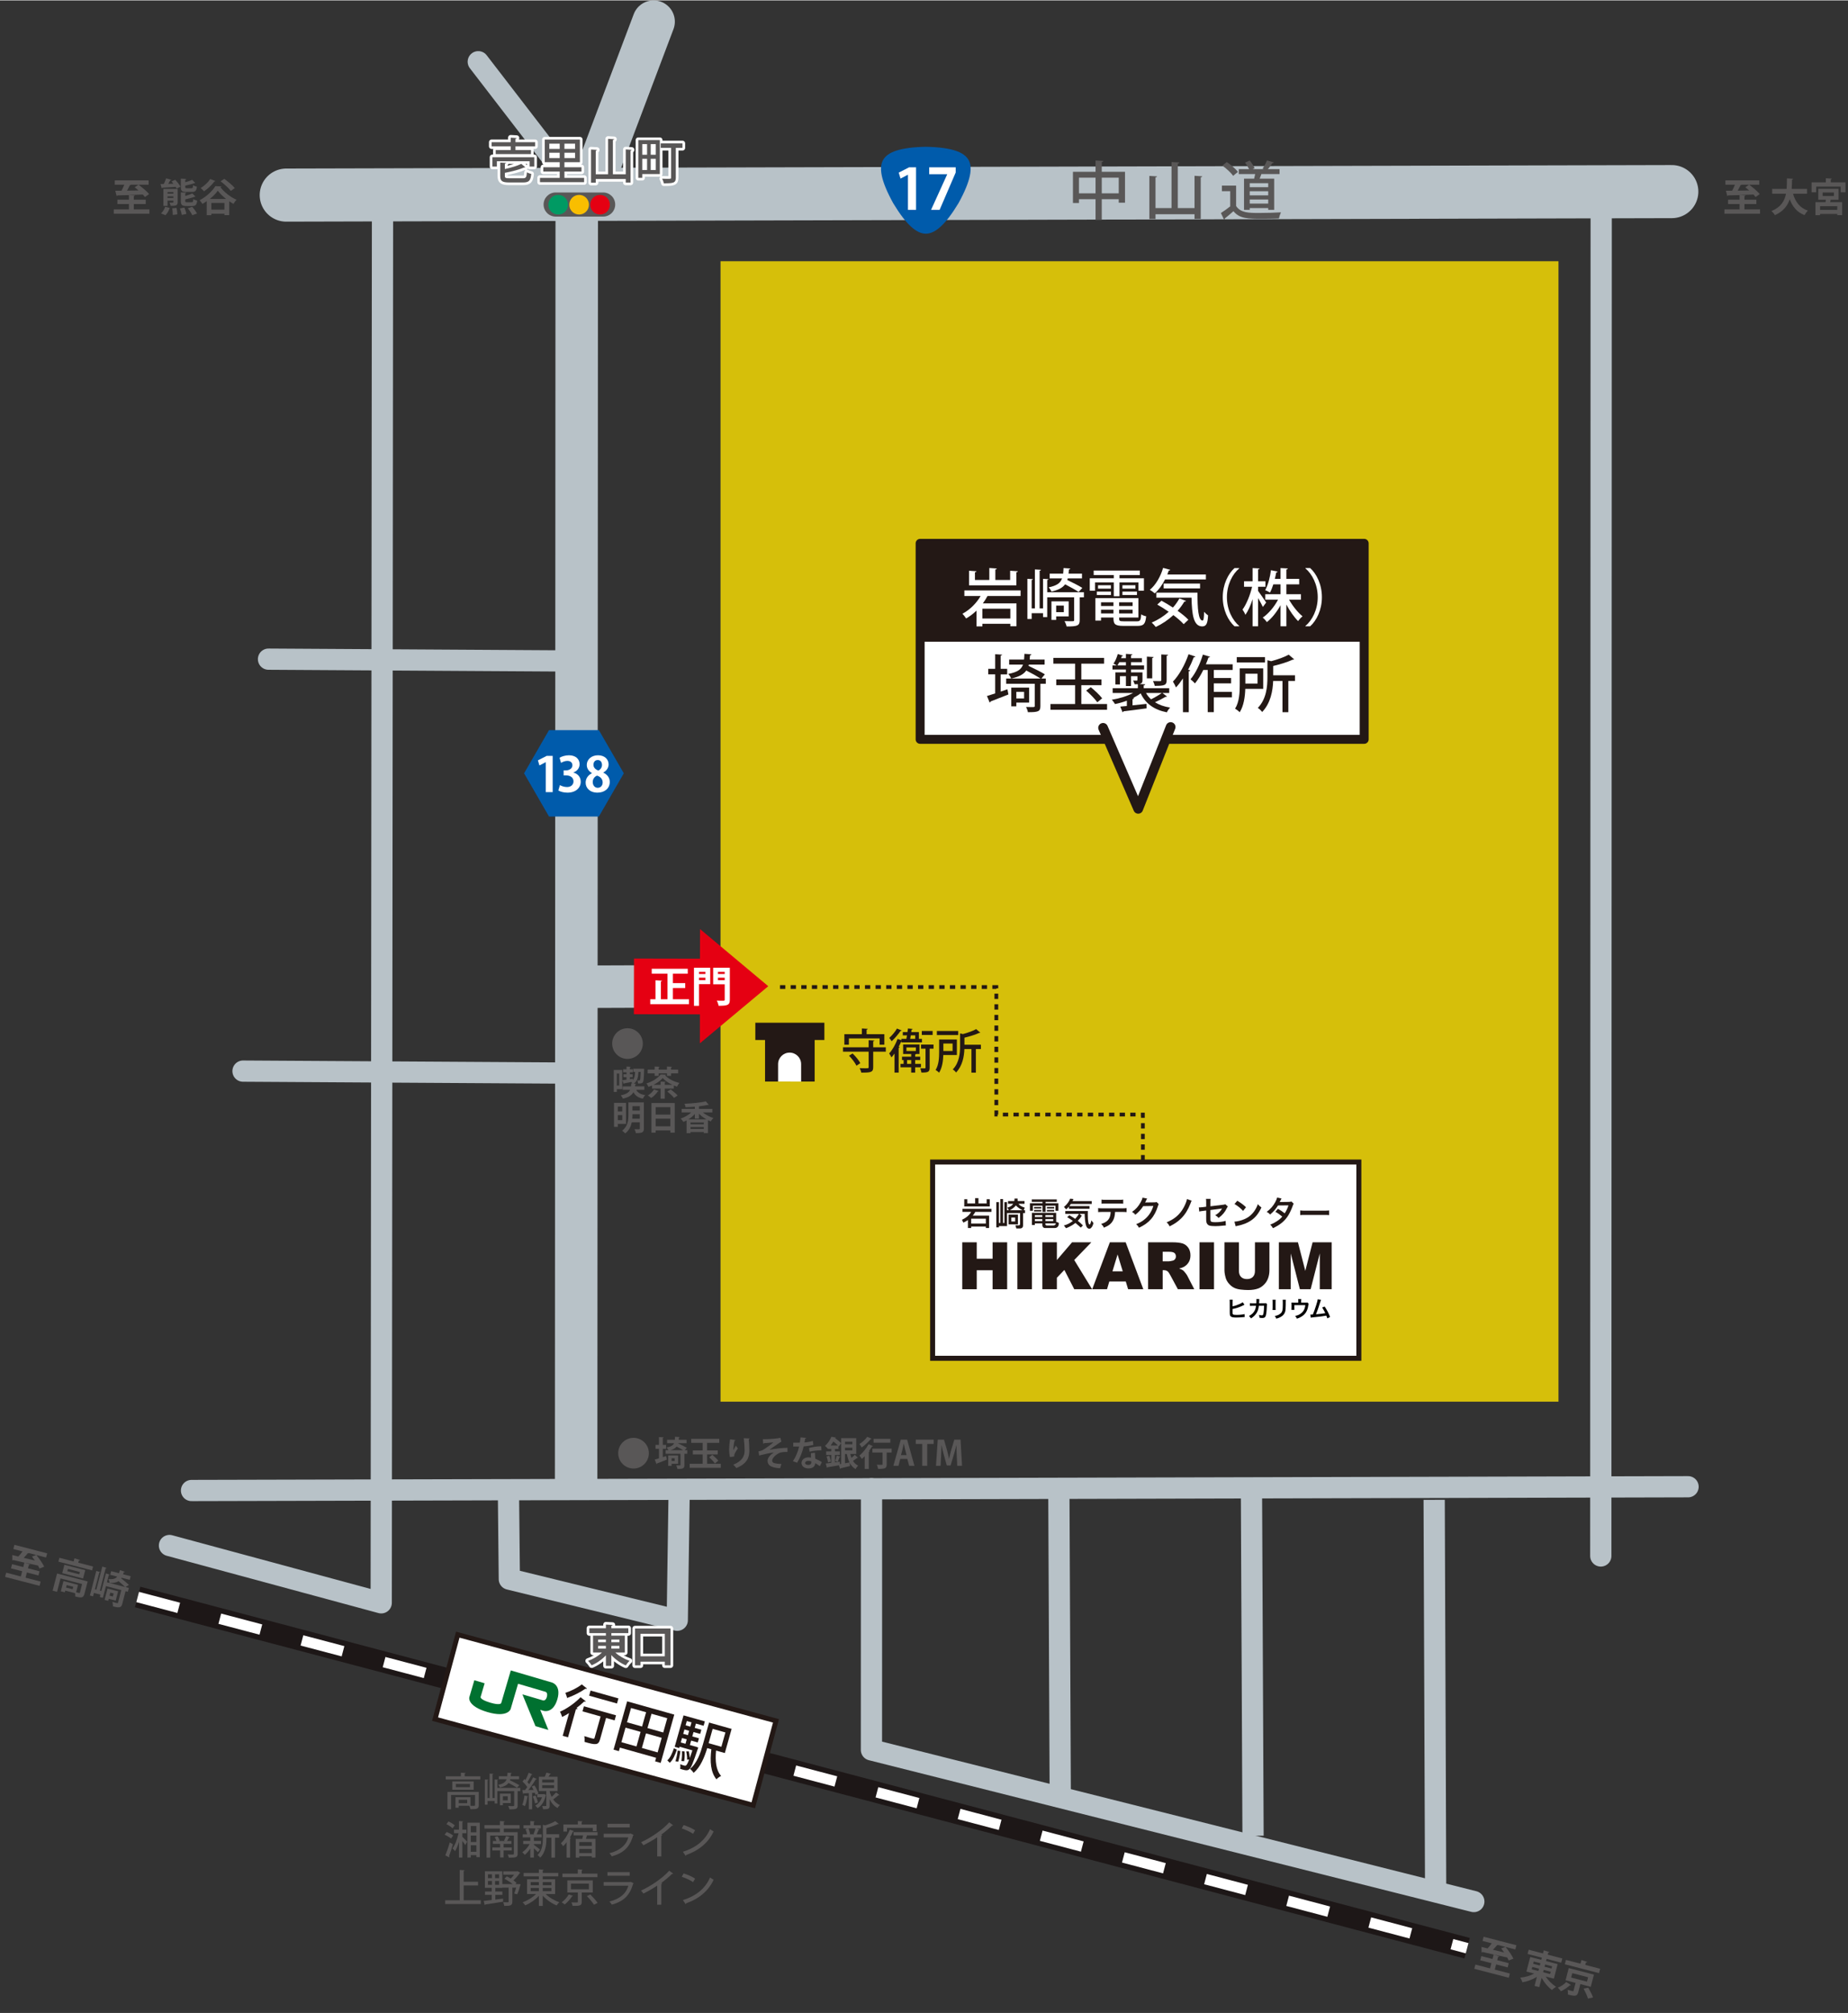 <?xml version="1.0" encoding="utf-8"?>
<!-- Generator: Adobe Illustrator 23.0.6, SVG Export Plug-In . SVG Version: 6.00 Build 0)  -->
<svg version="1.1" id="レイヤー_1" xmlns="http://www.w3.org/2000/svg" xmlns:xlink="http://www.w3.org/1999/xlink" x="0px"
	 y="0px" viewBox="0 0 493.287 537.169" enable-background="new 0 0 493.287 537.169" xml:space="preserve" width="660" height="719">
<rect x="0" y="0" width="493.287" height="537.169" fill="#333333" stroke="none"/>
<g>
	
		<line fill="none" stroke="#B8C2C8" stroke-width="11.339" stroke-linejoin="round" x1="157.485" y1="263.257" x2="194.78" y2="263.116"/>
	
		<line fill="none" stroke="#B8C2C8" stroke-width="11.339" stroke-linejoin="round" x1="153.786" y1="397.464" x2="153.948" y2="57.331"/>
	<polyline fill="none" stroke="#B8C2C8" stroke-width="5.669" stroke-linecap="round" stroke-linejoin="round" points="
		102.107,51.902 101.759,427.699 45.238,412.405 	"/>
	
		<line fill="none" stroke="#B8C2C8" stroke-width="5.669" stroke-linecap="round" stroke-linejoin="round" x1="427.298" y1="415.193" x2="427.407" y2="50.22"/>
	<polyline fill="none" stroke="#B8C2C8" stroke-width="5.669" stroke-linecap="round" stroke-linejoin="round" points="
		232.636,397.266 232.615,466.958 393.405,507.431 	"/>
	
		<line fill="none" stroke="#B8C2C8" stroke-width="5.669" stroke-linejoin="round" x1="283.019" y1="480.051" x2="282.64" y2="397.74"/>
	
		<line fill="none" stroke="#B8C2C8" stroke-width="5.669" stroke-linejoin="round" x1="334.475" y1="489.873" x2="334.053" y2="397.903"/>
	
		<line fill="none" stroke="#B8C2C8" stroke-width="5.669" stroke-linejoin="round" x1="383.216" y1="504.866" x2="382.822" y2="400.212"/>
	
		<line fill="none" stroke="#B8C2C8" stroke-width="14.173" stroke-linecap="round" stroke-linejoin="round" x1="76.408" y1="51.967" x2="446.253" y2="51.035"/>
	
		<line fill="none" stroke="#B8C2C8" stroke-width="5.669" stroke-linecap="round" stroke-linejoin="round" x1="51.123" y1="397.723" x2="450.593" y2="396.716"/>
	
		<line fill="none" stroke="#B8C2C8" stroke-width="5.669" stroke-linecap="round" stroke-linejoin="round" x1="71.672" y1="175.828" x2="154.773" y2="176.33"/>
	
		<line fill="none" stroke="#B8C2C8" stroke-width="5.669" stroke-linecap="round" stroke-linejoin="round" x1="64.869" y1="285.783" x2="147.971" y2="286.286"/>
	
		<line fill="none" stroke="#1D1717" stroke-width="5.669" stroke-linejoin="round" x1="36.745" y1="426.148" x2="391.614" y2="519.888"/>
	
		<line fill="none" stroke="#FFFFFF" stroke-width="2.835" stroke-linejoin="round" stroke-dasharray="11.339,11.339" x1="36.745" y1="426.148" x2="391.614" y2="519.888"/>
	<polyline fill="none" stroke="#B8C2C8" stroke-width="5.669" stroke-linejoin="round" points="135.735,399.703 135.958,421.38 
		180.781,432.347 181.27,399.145 	"/>
	
		<line fill="none" stroke="#B8C2C8" stroke-width="11.339" stroke-linecap="round" stroke-linejoin="round" x1="174.467" y1="5.669" x2="157.384" y2="50.922"/>
	
		<line fill="none" stroke="#B8C2C8" stroke-width="5.669" stroke-linecap="round" stroke-linejoin="round" x1="127.665" y1="16.37" x2="154.923" y2="51.768"/>
	<rect x="192.329" y="69.616" opacity="0.8" fill="#FFE200" width="223.677" height="304.4"/>
	<rect x="248.943" y="310.051" fill="#FFFFFF" stroke="#231815" stroke-width="1.333" width="113.775" height="52.38"/>
	<polyline fill="none" stroke="#231815" stroke-dasharray="1.417,1.417" points="208.211,263.339 265.953,263.339 
		265.953,297.378 305.068,297.378 305.068,310.051 	"/>
	<g>
		<g>
			<path fill="#005BAB" d="M258.516,42.548c-1.198-2.077-4.513-3.341-11.384-3.476c-6.871,0.135-10.184,1.399-11.383,3.476
				c-1.2,2.074-0.637,5.578,2.683,11.596c3.552,5.883,6.303,8.123,8.7,8.123c2.398,0,5.15-2.24,8.703-8.123
				C259.153,48.127,259.715,44.623,258.516,42.548z"/>
		</g>
		<g>
			<path fill="#FFFFFF" d="M242.36,55.906v-9.369h-0.03l-1.952,1.021l-0.48-1.591l2.763-1.412h1.862v11.351H242.36z"/>
			<path fill="#FFFFFF" d="M248.033,44.555h7.072v1.381l-4.294,9.97h-2.282l4.309-9.489v-0.03h-4.805V44.555z"/>
		</g>
	</g>
	<g>
		<polygon fill="#005BAB" points="146.546,217.828 139.889,206.298 146.546,194.77 159.859,194.77 166.513,206.298 159.859,217.828 
					"/>
		<g>
			<path fill="#FFFFFF" d="M145.684,211.317v-7.988h-0.025l-1.665,0.87l-0.41-1.357l2.356-1.203h1.587v9.678H145.684z"/>
			<path fill="#FFFFFF" d="M153.046,206.107c1.075,0.243,1.971,1.114,1.971,2.433c0,1.613-1.293,2.918-3.546,2.918
				c-1.024,0-1.946-0.269-2.433-0.589l0.423-1.434c0.358,0.23,1.139,0.525,1.882,0.525c1.165,0,1.741-0.717,1.741-1.511
				c0-1.088-0.947-1.6-1.984-1.6h-0.653v-1.332h0.615c0.755,0,1.728-0.422,1.728-1.357c0-0.679-0.448-1.178-1.344-1.178
				c-0.666,0-1.318,0.294-1.689,0.525l-0.397-1.357c0.499-0.333,1.485-0.666,2.522-0.666c1.856,0,2.829,1.088,2.829,2.368
				c0,0.999-0.602,1.831-1.664,2.228V206.107z"/>
			<path fill="#FFFFFF" d="M158.001,206.234c-0.896-0.499-1.37-1.306-1.37-2.125c0-1.6,1.318-2.625,2.996-2.625
				c1.92,0,2.829,1.216,2.829,2.433c0,0.781-0.435,1.639-1.421,2.176v0.025c0.947,0.436,1.729,1.268,1.729,2.471
				c0,1.729-1.357,2.868-3.277,2.868c-2.062,0-3.162-1.267-3.162-2.65c0-1.19,0.704-2.048,1.677-2.535V206.234z M160.869,208.744
				c0-0.947-0.64-1.549-1.485-1.831c-0.73,0.269-1.165,0.947-1.165,1.715c0,0.819,0.5,1.536,1.319,1.536
				C160.395,210.165,160.869,209.499,160.869,208.744z M158.411,204.02c0,0.743,0.538,1.255,1.293,1.537
				c0.538-0.218,0.986-0.819,0.986-1.473c0-0.666-0.32-1.331-1.126-1.331C158.731,202.753,158.411,203.405,158.411,204.02z"/>
		</g>
	</g>
	<g>
		<g>
			<path fill="#FFFFFF" stroke="#FFFFFF" stroke-width="1.417" stroke-linejoin="round" d="M137.598,37.841h5.239v1.105h-5.239
				v1.001h4.134v1.079h-9.412v-1.079h4.004v-1.001h-5.096v-1.105h5.096v-1.209l1.586,0.091c-0.013,0.117-0.091,0.182-0.312,0.221
				V37.841z M131.435,44.355v-2.496h11.181v2.496h-1.248v-1.417h-8.736v1.417H131.435z M134.763,46.877
				c0,0.507,0.195,0.598,1.261,0.598h3.497c0.884,0,1.027-0.234,1.131-1.599c0.286,0.195,0.819,0.377,1.157,0.442
				c-0.195,1.82-0.598,2.275-2.223,2.275h-3.588c-1.937,0-2.47-0.351-2.47-1.703v-3.601l1.547,0.091
				c-0.013,0.104-0.104,0.182-0.312,0.208v1.43c1.664-0.377,3.38-0.871,4.381-1.391l1.092,0.91
				c-0.052,0.052-0.091,0.052-0.313,0.052c-1.261,0.559-3.289,1.079-5.161,1.443V46.877z"/>
			<path fill="#FFFFFF" stroke="#FFFFFF" stroke-width="1.417" stroke-linejoin="round" d="M150.663,47.371h5.252v1.144h-11.778
				v-1.144h5.265v-1.69h-4.381v-1.144h4.381v-1.352h-3.991v-6.045h9.386v6.045h-4.134v1.352h4.55v1.144h-4.55V47.371z
				 M146.632,38.244v1.391h2.769v-1.391H146.632z M146.632,42.079h2.769v-1.417h-2.769V42.079z M153.51,39.635v-1.391h-2.847v1.391
				H153.51z M153.51,42.079v-1.417h-2.847v1.417H153.51z"/>
			<path fill="#FFFFFF" stroke="#FFFFFF" stroke-width="1.417" stroke-linejoin="round" d="M167.03,39.778l1.586,0.104
				c-0.013,0.104-0.091,0.182-0.312,0.208v8.528h-1.274V47.67h-8.008v0.988h-1.261v-8.854l1.573,0.091
				c-0.013,0.117-0.104,0.182-0.312,0.208v6.305h3.289v-9.451l1.612,0.091c-0.013,0.117-0.104,0.182-0.325,0.221v9.139h3.432V39.778
				z"/>
			<path fill="#FFFFFF" stroke="#FFFFFF" stroke-width="1.417" stroke-linejoin="round" d="M176.129,37.282v9.074h-4.693v1.001
				h-1.053V37.282H176.129z M172.723,38.361h-1.287v2.834h1.287V38.361z M171.436,42.275v3.003h1.287v-3.003H171.436z
				 M175.05,41.195v-2.834h-1.352v2.834H175.05z M173.698,45.277h1.352v-3.003h-1.352V45.277z M182.175,38.153v1.209h-1.781v7.943
				c0,1.417-0.637,1.521-3.211,1.521c-0.052-0.351-0.247-0.91-0.429-1.235c0.442,0.013,0.884,0.026,1.248,0.026
				c1.131,0,1.131,0,1.131-0.325v-7.93h-2.769v-1.209H182.175z"/>
		</g>
		<g>
			<path fill="#595757" d="M137.598,37.841h5.239v1.105h-5.239v1.001h4.134v1.079h-9.412v-1.079h4.004v-1.001h-5.096v-1.105h5.096
				v-1.209l1.586,0.091c-0.013,0.117-0.091,0.182-0.312,0.221V37.841z M131.435,44.355v-2.496h11.181v2.496h-1.248v-1.417h-8.736
				v1.417H131.435z M134.763,46.877c0,0.507,0.195,0.598,1.261,0.598h3.497c0.884,0,1.027-0.234,1.131-1.599
				c0.286,0.195,0.819,0.377,1.157,0.442c-0.195,1.82-0.598,2.275-2.223,2.275h-3.588c-1.937,0-2.47-0.351-2.47-1.703v-3.601
				l1.547,0.091c-0.013,0.104-0.104,0.182-0.312,0.208v1.43c1.664-0.377,3.38-0.871,4.381-1.391l1.092,0.91
				c-0.052,0.052-0.091,0.052-0.313,0.052c-1.261,0.559-3.289,1.079-5.161,1.443V46.877z"/>
			<path fill="#595757" d="M150.663,47.371h5.252v1.144h-11.778v-1.144h5.265v-1.69h-4.381v-1.144h4.381v-1.352h-3.991v-6.045h9.386
				v6.045h-4.134v1.352h4.55v1.144h-4.55V47.371z M146.632,38.244v1.391h2.769v-1.391H146.632z M146.632,42.079h2.769v-1.417h-2.769
				V42.079z M153.51,39.635v-1.391h-2.847v1.391H153.51z M153.51,42.079v-1.417h-2.847v1.417H153.51z"/>
			<path fill="#595757" d="M167.03,39.778l1.586,0.104c-0.013,0.104-0.091,0.182-0.312,0.208v8.528h-1.274V47.67h-8.008v0.988
				h-1.261v-8.854l1.573,0.091c-0.013,0.117-0.104,0.182-0.312,0.208v6.305h3.289v-9.451l1.612,0.091
				c-0.013,0.117-0.104,0.182-0.325,0.221v9.139h3.432V39.778z"/>
			<path fill="#595757" d="M176.129,37.282v9.074h-4.693v1.001h-1.053V37.282H176.129z M172.723,38.361h-1.287v2.834h1.287V38.361z
				 M171.436,42.275v3.003h1.287v-3.003H171.436z M175.05,41.195v-2.834h-1.352v2.834H175.05z M173.698,45.277h1.352v-3.003h-1.352
				V45.277z M182.175,38.153v1.209h-1.781v7.943c0,1.417-0.637,1.521-3.211,1.521c-0.052-0.351-0.247-0.91-0.429-1.235
				c0.442,0.013,0.884,0.026,1.248,0.026c1.131,0,1.131,0,1.131-0.325v-7.93h-2.769v-1.209H182.175z"/>
		</g>
	</g>
	<g>
		<g>
			
				<path fill="#FFFFFF" stroke="#FFFFFF" stroke-width="1.417" stroke-linecap="round" stroke-linejoin="round" stroke-miterlimit="10" d="
				M166.784,440.969h-2.533c1.004,0.922,2.439,1.751,3.805,2.218c-0.338,0.28-0.782,0.841-1.004,1.214
				c-1.389-0.583-2.801-1.587-3.863-2.743v2.86h-1.459v-2.802c-1.05,1.12-2.428,2.078-3.793,2.661
				c-0.222-0.35-0.654-0.898-0.969-1.179c1.343-0.467,2.743-1.296,3.712-2.229h-2.381v-4.506h3.432v-0.677h-4.424v-1.308h4.424
				v-0.969l1.774,0.094c-0.012,0.116-0.105,0.187-0.315,0.233v0.642h4.529v1.308h-4.529v0.677h3.595V440.969z M159.664,437.514v0.7
				h2.066v-0.7H159.664z M159.664,439.195v0.724h2.066v-0.724H159.664z M165.348,437.514h-2.159v0.7h2.159V437.514z
				 M165.348,439.919v-0.724h-2.159v0.724H165.348z"/>
			
				<path fill="#FFFFFF" stroke="#FFFFFF" stroke-width="1.417" stroke-linecap="round" stroke-linejoin="round" stroke-miterlimit="10" d="
				M169.508,434.549h9.478v9.828h-1.529v-0.969h-6.49v0.98h-1.459V434.549z M170.967,441.973h6.49v-6h-6.49V441.973z"/>
		</g>
		<g>
			<path fill="#595757" d="M166.784,440.969h-2.533c1.004,0.922,2.439,1.751,3.805,2.218c-0.338,0.28-0.782,0.841-1.004,1.214
				c-1.389-0.583-2.801-1.587-3.863-2.743v2.86h-1.459v-2.802c-1.05,1.12-2.428,2.078-3.793,2.661
				c-0.222-0.35-0.654-0.898-0.969-1.179c1.343-0.467,2.743-1.296,3.712-2.229h-2.381v-4.506h3.432v-0.677h-4.424v-1.308h4.424
				v-0.969l1.774,0.094c-0.012,0.116-0.105,0.187-0.315,0.233v0.642h4.529v1.308h-4.529v0.677h3.595V440.969z M159.664,437.514v0.7
				h2.066v-0.7H159.664z M159.664,439.195v0.724h2.066v-0.724H159.664z M165.348,437.514h-2.159v0.7h2.159V437.514z
				 M165.348,439.919v-0.724h-2.159v0.724H165.348z"/>
			<path fill="#595757" d="M169.508,434.549h9.478v9.828h-1.529v-0.969h-6.49v0.98h-1.459V434.549z M170.967,441.973h6.49v-6h-6.49
				V441.973z"/>
		</g>
	</g>
	<g>
		<g>
			<path fill="#595757" d="M169.112,383.67c2.264,0,4.092,1.827,4.092,4.092s-1.828,4.093-4.092,4.093
				c-2.265,0-4.093-1.828-4.093-4.093C165.019,385.479,166.865,383.67,169.112,383.67z"/>
		</g>
		<g>
			<g>
				<path fill="#595757" d="M176.919,388.814l0.891-0.291l0.173,0.955c-0.937,0.392-1.928,0.773-2.592,1.019
					c-0.009,0.091-0.063,0.154-0.136,0.182l-0.482-1.209c0.318-0.091,0.701-0.2,1.128-0.337v-2.546h-0.928v-1.037h0.928v-2.092
					l1.255,0.073c-0.009,0.091-0.073,0.136-0.236,0.163v1.855h0.882v1.037h-0.882V388.814z M183.449,386.96v0.964h-0.755v2.982
					c0,0.892-0.346,1.073-1.855,1.073c-0.045-0.291-0.191-0.691-0.327-0.964c0.4,0.009,0.836,0.009,0.964,0.009
					s0.164-0.036,0.164-0.146v-2.955h-3.974v-0.964h0.746c-0.109-0.246-0.309-0.537-0.473-0.71c1.173-0.228,1.728-0.572,1.992-1.146
					h-1.855v-0.919h2.064c0.018-0.236,0.027-0.509,0.037-0.8l1.255,0.072c0,0.082-0.073,0.146-0.218,0.164
					c-0.009,0.2-0.018,0.382-0.037,0.563h2.083v0.919h-2.237l-0.009,0.055c0.755,0.346,1.764,0.836,2.31,1.164l-0.546,0.637H183.449
					z M181.012,390.588h-1.737v0.555h-0.918v-2.782h2.655V390.588z M182.358,386.96c-0.473-0.291-1.155-0.655-1.755-0.965
					c-0.327,0.419-0.828,0.728-1.628,0.965H182.358z M180.084,389.115h-0.81v0.728h0.81V389.115z"/>
				<path fill="#595757" d="M188.739,390.588h3.665v1.064h-8.313v-1.064h3.474v-2.501h-2.628v-1.063h2.628v-2.02h-3.064v-1.072
					h7.494v1.072h-3.256v2.02h2.847v1.063h-2.847V390.588z M190.821,390.505c-0.3-0.463-0.982-1.173-1.528-1.664l0.855-0.646
					c0.537,0.455,1.255,1.118,1.591,1.573L190.821,390.505z"/>
				<path fill="#595757" d="M194.865,388.805c-0.172-0.637-0.236-1.437-0.245-1.974c0-0.673,0.073-1.664,0.264-2.765l1.418,0.191
					c-0.027,0.108-0.136,0.146-0.227,0.163c-0.2,0.746-0.355,2.056-0.318,2.574c0.173-0.4,0.473-0.909,0.682-1.237
					c0.118,0.21,0.382,0.582,0.518,0.728c-0.582,0.864-0.982,1.537-0.982,1.919c0,0.063,0.009,0.137,0.027,0.219L194.865,388.805z
					 M200.094,383.831c-0.009,0.109-0.082,0.173-0.228,0.219c0.073,0.718,0.155,1.928,0.155,3.083
					c-0.009,1.755-0.573,3.41-3.465,4.602c-0.155-0.236-0.582-0.691-0.819-0.91c2.492-0.964,3.02-2.437,3.02-3.674
					c0-1.264-0.118-2.537-0.218-3.383L200.094,383.831z"/>
				<path fill="#595757" d="M203.628,384.031c0.318,0,0.682-0.009,1.164-0.019c0.855-0.009,2.856-0.173,3.52-0.346l0.264,1.037
					c-0.1,0.019-0.236,0.091-0.354,0.182c-0.8,0.51-1.946,1.347-2.847,1.974c1.455-0.3,3.393-0.491,4.82-0.536l0.009,1.109
					c-0.563-0.027-1.437,0.036-1.882,0.163c-0.792,0.246-2.201,1.265-2.201,2.156c0,0.291,0.136,0.5,0.437,0.618
					c0.4,0.163,1.364,0.264,2.019,0.281l-0.345,1.128c-1.064-0.045-2.083-0.255-2.683-0.654c-0.354-0.236-0.664-0.71-0.664-1.292
					c0-0.81,0.655-1.582,1.646-2.265c-1.31,0.191-2.61,0.474-3.893,0.819l-0.164-1.101c0.519-0.101,0.873-0.219,1.219-0.419
					c0.545-0.291,2.21-1.491,2.747-2c-0.628,0.1-2.064,0.209-2.392,0.209c-0.055,0.072-0.227,0.137-0.327,0.137L203.628,384.031z"/>
				<path fill="#595757" d="M215.211,383.676c-0.027,0.091-0.127,0.173-0.282,0.19c-0.045,0.328-0.137,0.773-0.191,1.037
					c0.646-0.046,1.573-0.2,2.237-0.418l0.137,1.082c-0.782,0.182-1.692,0.318-2.583,0.391c-0.418,1.664-0.964,3.056-1.755,4.348
					l-1.127-0.4c0.755-1.146,1.355-2.501,1.664-3.92h-1.573v-1.027h1.01c0.272,0,0.545-0.01,0.746-0.01
					c0.082-0.436,0.154-0.927,0.191-1.4L215.211,383.676z M217.53,387.641c0.009,0.546,0.037,1.064,0.082,1.592
					c0.491,0.2,1.282,0.582,1.764,0.928l-0.537,1.063c-0.336-0.282-0.882-0.6-1.228-0.791c-0.009,0.173-0.037,0.282-0.063,0.373
					c-0.191,0.591-0.673,1.019-1.765,1.019c-0.828,0-1.837-0.4-1.837-1.474c0.018-0.937,0.937-1.473,1.837-1.473
					c0.228,0,0.464,0.026,0.709,0.072c-0.027-0.437-0.036-0.892-0.036-1.183L217.53,387.641z M216.557,389.951
					c-0.245-0.1-0.582-0.146-0.8-0.146c-0.446,0-0.828,0.2-0.837,0.546c0,0.337,0.336,0.546,0.855,0.546
					c0.437,0,0.782-0.219,0.782-0.664V389.951z M219.276,386.986c-0.991,0.01-2.164,0.137-3.174,0.373l-0.154-0.991
					c1.037-0.264,2.264-0.454,3.255-0.454L219.276,386.986z"/>
				<path fill="#595757" d="M226.967,387.978c0.082,0.363,0.191,0.718,0.318,1.036c0.318-0.264,0.664-0.573,0.892-0.818l0.854,0.818
					c-0.036,0.027-0.1,0.046-0.172,0.046c-0.027,0-0.064,0-0.1-0.01c-0.255,0.21-0.701,0.528-1.073,0.773
					c0.346,0.555,0.8,0.991,1.382,1.255c-0.228,0.209-0.546,0.628-0.691,0.919c-0.7-0.392-1.209-0.974-1.582-1.701l0.091,0.892
					c-0.918,0.236-1.864,0.454-2.483,0.601c-0.018,0.081-0.091,0.145-0.164,0.163l-0.3-0.955c-1.137,0.21-2.292,0.4-3.046,0.519
					c-0.018,0.091-0.091,0.137-0.164,0.154l-0.309-1.146c0.409-0.046,0.918-0.109,1.473-0.19v-2.102h-1.364v-0.945h1.364v-0.664
					h-0.855v-0.146l-0.091,0.091c-0.164-0.236-0.5-0.591-0.728-0.746c0.809-0.727,1.382-1.664,1.701-2.437l1.218,0.209
					c-0.018,0.082-0.091,0.127-0.218,0.137l-0.009,0.018c0.582,0.419,1.264,0.955,1.609,1.347c-0.236,0.317-0.427,0.6-0.618,0.882
					l-0.091-0.109v0.755h-0.937v0.664h1.319v0.945h-1.319v1.974l1.301-0.182l0.036,0.654l0.318-0.054v-6.876h4.029v4.229H226.967z
					 M221.02,390.233c-0.055-0.428-0.209-1.091-0.382-1.592l0.737-0.209c0.182,0.5,0.355,1.137,0.409,1.564L221.02,390.233z
					 M223.657,385.704c-0.318-0.336-0.782-0.736-1.209-1.072c-0.209,0.354-0.455,0.718-0.728,1.072H223.657z M224.321,388.696
					c-0.027,0.063-0.109,0.101-0.218,0.101c-0.119,0.373-0.318,0.928-0.491,1.291l-0.673-0.245c0.146-0.4,0.327-1.019,0.409-1.446
					L224.321,388.696z M227.522,384.713h-1.964v0.674h1.964V384.713z M225.558,387.013h1.964v-0.709h-1.964V387.013z
					 M225.558,390.452l1.2-0.219c-0.318-0.646-0.545-1.4-0.718-2.255h-0.482V390.452z"/>
				<path fill="#595757" d="M230.811,388.578c-0.246,0.264-0.5,0.5-0.746,0.719c-0.146-0.219-0.473-0.683-0.673-0.892
					c0.864-0.69,1.864-1.9,2.446-3.028l1.2,0.5c-0.036,0.064-0.136,0.109-0.254,0.082c-0.246,0.409-0.537,0.837-0.837,1.246
					l0.2,0.063c-0.027,0.073-0.1,0.146-0.246,0.164v4.538h-1.091V388.578z M232.684,383.904c-0.036,0.054-0.109,0.1-0.255,0.081
					c-0.563,0.7-1.537,1.638-2.41,2.247c-0.136-0.246-0.427-0.683-0.609-0.9c0.764-0.482,1.637-1.301,2.083-1.938L232.684,383.904z
					 M238.013,386.55v1.036h-1.328v3.138c0,1.082-0.409,1.236-2.301,1.236c-0.045-0.327-0.182-0.791-0.336-1.109
					c0.382,0.01,0.818,0.019,1.082,0.019c0.364,0,0.446,0,0.446-0.173v-3.11h-2.71v-1.036H238.013z M237.649,383.931v1.036h-4.465
					v-1.036H237.649z"/>
				<path fill="#595757" d="M244.094,391.133h-1.41l-0.5-1.846h-1.873l-0.482,1.846h-1.364l1.982-6.993h1.691L244.094,391.133z
					 M241.993,388.269l-0.418-1.592c-0.109-0.437-0.228-1-0.318-1.428h-0.027c-0.091,0.437-0.209,1.01-0.309,1.419l-0.418,1.601
					H241.993z"/>
				<path fill="#595757" d="M249.236,385.304h-1.728v5.829h-1.346v-5.829h-1.719v-1.164h4.792V385.304z"/>
				<path fill="#595757" d="M256.796,391.133h-1.282l-0.128-2.719c-0.036-0.928-0.081-1.874-0.072-2.756h-0.027
					c-0.2,0.837-0.455,1.765-0.691,2.546l-0.854,2.829h-1.019l-0.773-2.783c-0.228-0.791-0.446-1.737-0.609-2.592h-0.027
					c-0.018,0.882-0.063,1.919-0.109,2.782l-0.137,2.692h-1.228l0.473-6.993h1.665l0.754,2.628c0.228,0.846,0.428,1.664,0.582,2.465
					h0.027c0.164-0.782,0.373-1.628,0.609-2.465l0.791-2.628h1.655L256.796,391.133z"/>
			</g>
		</g>
	</g>
	<g>
		<g>
			<path fill="#595757" d="M167.498,274.341c2.264,0,4.092,1.828,4.092,4.092c0,2.265-1.828,4.093-4.092,4.093
				c-2.265,0-4.093-1.828-4.093-4.093C163.405,276.151,165.251,274.341,167.498,274.341z"/>
		</g>
		<g>
			<g>
				<path fill="#595757" d="M166.096,290.603h-1.446v0.736h-0.818v-5.866h2.265V290.603z M165.269,286.447h-0.619v3.183h0.619
					V286.447z M171.989,290.785h-2.155c0.418,0.773,1.183,1.237,2.41,1.4c-0.228,0.219-0.519,0.664-0.655,0.955
					c-1.255-0.264-2.01-0.818-2.51-1.737c-0.418,0.792-1.209,1.374-2.81,1.737c-0.091-0.264-0.364-0.673-0.573-0.892
					c1.491-0.3,2.173-0.764,2.501-1.464h-1.974v-0.937h2.219c0.036-0.245,0.054-0.51,0.073-0.791l0.309,0.027
					c-0.091-0.137-0.2-0.273-0.309-0.392c-0.719,0.146-1.41,0.282-1.892,0.364c-0.019,0.082-0.073,0.127-0.146,0.146l-0.346-0.992
					c0.318-0.036,0.691-0.082,1.101-0.136v-0.682h-0.81v-0.764h0.81v-0.528h-0.892v-0.791h0.892v-0.746l1.118,0.063
					c-0.009,0.082-0.063,0.136-0.209,0.155v0.527h0.764v0.791h-0.764v0.528h0.728v0.764h-0.728v0.555l0.746-0.109l0.019,0.336
					c0.463-0.5,0.582-1.209,0.618-2.173h-0.5v-0.855h2.219l0.209-0.009l0.491,0.027c0,0.082,0,0.182-0.009,0.291
					c-0.064,2.201-0.127,3.028-0.328,3.301c-0.173,0.228-0.354,0.364-1.291,0.337c-0.009-0.255-0.091-0.609-0.219-0.828
					c0.219,0.027,0.391,0.027,0.5,0.027c0.091,0,0.164-0.018,0.218-0.109c0.1-0.155,0.154-0.701,0.2-2.183h-0.591
					c-0.073,1.355-0.264,2.438-1.228,3.11l0.618,0.054c-0.018,0.082-0.1,0.146-0.236,0.164c-0.018,0.182-0.037,0.354-0.064,0.519
					h2.474V290.785z"/>
				<path fill="#595757" d="M179.852,290.449h-2.4v2.7h-1.11v-2.7h-2.283v-0.828c-0.318,0.137-0.636,0.264-0.955,0.373
					c-0.118-0.255-0.355-0.7-0.546-0.928c1.573-0.455,3.065-1.428,3.792-2.392l1.428,0.055c-0.018,0.082-0.109,0.146-0.228,0.164
					c0.846,1,2.383,1.709,3.792,2.046c-0.246,0.291-0.473,0.69-0.627,1c-0.282-0.091-0.573-0.2-0.864-0.327V290.449z
					 M174.741,287.047v-0.673h-1.855v-1h1.855v-0.818l1.328,0.063c-0.009,0.091-0.082,0.146-0.245,0.182v0.573h2.201v-0.818
					l1.337,0.063c-0.009,0.1-0.073,0.146-0.246,0.182v0.573h1.9v1h-1.9v0.673h-1.091v-0.673h-2.201v0.673H174.741z M175.833,291.103
					c-0.036,0.073-0.118,0.118-0.246,0.1c-0.409,0.637-1.1,1.319-1.773,1.746c-0.209-0.199-0.628-0.518-0.892-0.673
					c0.655-0.372,1.292-0.981,1.637-1.591L175.833,291.103z M179.461,289.439c-1.01-0.473-2.001-1.128-2.565-1.81
					c-0.509,0.646-1.428,1.3-2.455,1.81h1.9v-0.864l1.346,0.073c-0.009,0.091-0.073,0.146-0.236,0.173v0.618H179.461z
					 M179.925,292.931c-0.355-0.464-1.155-1.191-1.792-1.701l0.892-0.563c0.618,0.464,1.446,1.146,1.855,1.619L179.925,292.931z"/>
				<path fill="#595757" d="M167.105,299.871h-2.192v0.791h-1.009v-6.402h3.201V299.871z M166.096,295.251h-1.183v1.301h1.183
					V295.251z M164.914,298.88h1.183v-1.355h-1.183V298.88z M171.871,294.132v6.957c0,1.072-0.445,1.245-2.128,1.245
					c-0.045-0.3-0.228-0.781-0.382-1.055c0.246,0.009,0.509,0.019,0.728,0.019c0.673,0,0.7,0,0.7-0.219v-1.618h-2.155
					c-0.236,1.101-0.728,2.191-1.755,2.946c-0.164-0.209-0.591-0.591-0.818-0.728c1.546-1.137,1.683-2.847,1.683-4.238v-3.31
					H171.871z M168.815,297.297c0,0.355,0,0.728-0.045,1.183h2.019v-1.183H168.815z M170.789,295.141h-1.974v1.174h1.974V295.141z"
					/>
				<path fill="#595757" d="M173.896,294.304h6.211v7.903h-1.173v-0.591h-3.91v0.6h-1.128V294.304z M178.934,295.405h-3.91v1.992
					h3.91V295.405z M175.023,300.516h3.91v-2.037h-3.91V300.516z"/>
				<path fill="#595757" d="M190.144,296.815h-2.519c0.764,0.627,1.81,1.182,2.801,1.491c-0.237,0.219-0.564,0.637-0.719,0.9
					c-0.246-0.091-0.491-0.2-0.736-0.327v3.446h-1.11v-0.272h-3.538v0.281h-1.055v-3.392c-0.282,0.154-0.564,0.282-0.855,0.391
					c-0.164-0.264-0.482-0.673-0.718-0.891c1.037-0.328,2.073-0.928,2.81-1.628h-2.546v-0.955h3.51v-0.573
					c-0.828,0.073-1.673,0.118-2.474,0.137c-0.027-0.264-0.154-0.682-0.273-0.928c2.019-0.082,4.302-0.291,5.675-0.646l0.8,0.918
					c-0.027,0.027-0.082,0.037-0.154,0.037c-0.027,0-0.064,0-0.1-0.01c-0.664,0.155-1.492,0.291-2.374,0.392v0.673h3.574V296.815z
					 M185.469,297.233c-0.482,0.546-1.073,1.027-1.709,1.428h4.792c-0.728-0.409-1.419-0.937-1.982-1.51v1.301h-1.101V297.233z
					 M187.861,299.98v-0.491h-3.538v0.491H187.861z M184.323,301.225h3.538v-0.5h-3.538V301.225z"/>
			</g>
		</g>
	</g>
	<g>
		<g>
			<path fill="#595757" d="M294.093,45.746h6.205v8.25h-1.674v-0.93h-4.531v5.495h-1.657v-5.495h-4.429v1.014h-1.606v-8.335h6.035
				v-3.009l2.08,0.118c-0.017,0.135-0.136,0.237-0.423,0.288V45.746z M288.007,51.495h4.429v-4.176h-4.429V51.495z M294.093,51.495
				h4.531v-4.176h-4.531V51.495z"/>
			<path fill="#595757" d="M318.854,46.812l2.063,0.135c-0.017,0.135-0.118,0.236-0.406,0.271v11.091h-1.656v-1.234h-10.415v1.285
				h-1.64V46.845l2.046,0.118c-0.018,0.152-0.136,0.237-0.406,0.271v8.2h4.277V43.143l2.097,0.118
				c-0.017,0.152-0.135,0.237-0.423,0.288v11.885h4.464V46.812z"/>
			<path fill="#595757" d="M329.954,49.432v5.444c1.184,1.86,3.5,1.86,6.154,1.86c1.927,0,4.294-0.068,5.815-0.169
				c-0.186,0.389-0.439,1.15-0.523,1.64c-1.167,0.051-2.874,0.084-4.464,0.084c-3.838,0-6.019,0-7.692-2.029
				c-0.795,0.71-1.623,1.403-2.299,1.944c0,0.186-0.051,0.253-0.203,0.321l-0.846-1.775c0.761-0.49,1.674-1.116,2.485-1.775V50.92
				h-2.215v-1.487H329.954z M327.468,43.143c1.082,0.727,2.367,1.809,2.959,2.637l-1.269,1.048
				c-0.541-0.812-1.792-1.961-2.874-2.722L327.468,43.143z M332.067,47.572h2.705c0.102-0.389,0.187-0.812,0.271-1.217h-4.379
				v-1.319h2.756c-0.254-0.541-0.676-1.217-1.082-1.741l1.234-0.541c0.541,0.608,1.099,1.454,1.302,2.045l-0.524,0.237h3.01
				l-0.338-0.135c0.423-0.608,0.913-1.521,1.166-2.181l1.86,0.524c-0.068,0.135-0.203,0.186-0.423,0.186
				c-0.287,0.473-0.744,1.099-1.184,1.606h3.111v1.319H336.7c-0.136,0.372-0.288,0.812-0.457,1.217h3.872v8.335h-1.589v-0.474
				h-4.938v0.474h-1.521V47.572z M338.526,49.855V48.79h-4.938v1.065H338.526z M333.588,50.937v1.099h4.938v-1.099H333.588z
				 M333.588,54.234h4.938v-1.099h-4.938V54.234z"/>
		</g>
	</g>
	<g>
		<path fill="#595757" d="M164.217,54.486c0,1.775-1.44,3.217-3.217,3.217h-12.683c-1.777,0-3.219-1.442-3.219-3.217l0,0
			c0-1.779,1.442-3.219,3.219-3.219H161C162.777,51.266,164.217,52.707,164.217,54.486L164.217,54.486z"/>
		<path fill="#009A63" d="M151.621,54.532c0,1.447-1.173,2.623-2.623,2.623c-1.449,0-2.624-1.176-2.624-2.623
			c0-1.45,1.176-2.623,2.624-2.623C150.447,51.909,151.621,53.082,151.621,54.532z"/>
		<path fill="#F9BE00" d="M157.209,54.532c0,1.447-1.176,2.623-2.625,2.623c-1.449,0-2.623-1.176-2.623-2.623
			c0-1.45,1.174-2.623,2.623-2.623C156.033,51.909,157.209,53.082,157.209,54.532z"/>
		<path fill="#E50012" d="M162.795,54.532c0,1.447-1.176,2.623-2.624,2.623c-1.448,0-2.624-1.176-2.624-2.623
			c0-1.45,1.176-2.623,2.624-2.623C161.619,51.909,162.795,53.082,162.795,54.532z"/>
	</g>
	<g>
		<g>
			<path fill="#595757" d="M465.646,55.781h4.163v1.166h-9.512v-1.166h4.048v-1.436h-3.08V53.19h3.08v-1.228l-3.06,0.083
				c-0.031,0.104-0.114,0.146-0.208,0.167l-0.385-1.405c0.479,0,1.04-0.01,1.665-0.01c0.271-0.489,0.53-1.062,0.749-1.603h-2.539
				v-1.155h9.033v1.155h-2.695c0.957,0.708,2.216,1.748,2.819,2.498l-1.092,0.791c-0.146-0.197-0.344-0.426-0.573-0.666
				c-1.238,0.052-2.497,0.094-3.652,0.125v0.011l1.52,0.083c-0.011,0.104-0.083,0.167-0.281,0.208v0.947h3.185v1.155h-3.185V55.781z
				 M466.884,49.194h-1.987c-0.052,0.073-0.156,0.104-0.291,0.104c-0.198,0.447-0.479,0.989-0.771,1.478
				c0.979-0.01,2.029-0.031,3.07-0.052c-0.344-0.302-0.697-0.593-1.021-0.843L466.884,49.194z"/>
			<path fill="#595757" d="M482.351,51.608h-3.735c0.613,2.154,1.82,3.788,3.965,4.506c-0.302,0.271-0.708,0.833-0.906,1.197
				c-1.998-0.78-3.184-2.216-3.943-4.225c-0.572,1.707-1.696,3.236-3.965,4.235c-0.188-0.354-0.563-0.812-0.916-1.093
				c2.539-1.03,3.518-2.716,3.882-4.621h-3.685v-1.291h3.861c0.073-0.926,0.063-1.873,0.073-2.81l1.654,0.104
				c-0.021,0.115-0.114,0.188-0.292,0.219c-0.01,0.801-0.021,1.644-0.093,2.487h4.1V51.608z"/>
			<path fill="#595757" d="M488.683,48.559h3.934v2.664h-1.28v-1.53h-6.546v1.53h-1.228v-2.664h3.809v-1.083l1.603,0.083
				c-0.011,0.104-0.083,0.167-0.291,0.208V48.559z M490.774,53.211h-2.102c-0.042,0.198-0.094,0.417-0.146,0.635h3.205v3.465h-1.312
				v-0.322h-4.589v0.333h-1.238v-3.476h2.695c0.031-0.208,0.052-0.426,0.072-0.635h-2.008v-2.924h5.421V53.211z M490.42,55.917
				v-0.989h-4.589v0.989H490.42z M486.518,51.275v0.937h3.008v-0.937H486.518z"/>
		</g>
	</g>
	<g>
		<g>
			<path fill="#595757" d="M399.003,525.601l4.029,1.045l-0.292,1.128l-9.207-2.388l0.292-1.127l3.918,1.016l0.361-1.391
				l-2.981-0.772l0.289-1.118l2.981,0.773l0.309-1.189l-2.982-0.688c-0.057,0.094-0.147,0.113-0.243,0.109l-0.02-1.457
				c0.463,0.121,1.009,0.251,1.614,0.408c0.384-0.406,0.779-0.895,1.127-1.363l-2.458-0.637l0.29-1.119l8.744,2.268l-0.29,1.118
				l-2.609-0.677c0.749,0.926,1.706,2.248,2.103,3.126l-1.256,0.491c-0.092-0.229-0.225-0.499-0.387-0.789
				c-1.212-0.26-2.441-0.536-3.567-0.796l-0.002,0.011l1.449,0.462c-0.036,0.098-0.122,0.14-0.324,0.131l-0.238,0.917l3.083,0.799
				l-0.289,1.118l-3.083-0.8L399.003,525.601z M401.855,519.536l-1.924-0.499c-0.067,0.058-0.178,0.062-0.309,0.028
				c-0.303,0.383-0.711,0.836-1.115,1.236c0.949,0.235,1.972,0.479,2.984,0.721c-0.257-0.379-0.525-0.749-0.775-1.073
				L401.855,519.536z"/>
			<path fill="#595757" d="M414.776,528.013l-2.187-0.566c0.66,1.02,1.713,2.057,2.788,2.765c-0.355,0.166-0.863,0.55-1.138,0.823
				c-1.068-0.814-2.063-1.997-2.722-3.232l-0.64,2.469l-1.259-0.326l0.626-2.418c-1.156,0.732-2.559,1.25-3.868,1.448
				c-0.113-0.353-0.363-0.923-0.572-1.234c1.263-0.103,2.657-0.504,3.702-1.094l-2.055-0.532l1.008-3.889l2.961,0.768l0.151-0.584
				l-3.817-0.99l0.293-1.128l3.817,0.989l0.216-0.836l1.511,0.478c-0.036,0.099-0.133,0.139-0.324,0.132l-0.144,0.553l3.909,1.014
				l-0.293,1.129l-3.909-1.014l-0.151,0.584l3.104,0.805L414.776,528.013z M409.027,524.888l-0.162,0.625l1.783,0.462l0.162-0.624
				L409.027,524.888z M409.403,523.438l-0.156,0.604l1.783,0.462l0.156-0.604L409.403,523.438z M413.771,526.785l0.162-0.624
				l-1.864-0.483l-0.162,0.625L413.771,526.785z M414.309,524.711l-1.864-0.484l-0.156,0.605l1.864,0.482L414.309,524.711z"/>
			<path fill="#595757" d="M419.354,529.737c-0.074,0.078-0.183,0.082-0.291,0.043c-0.588,0.526-1.566,1.229-2.415,1.6
				c-0.19-0.297-0.574-0.729-0.804-0.961c0.813-0.316,1.727-0.939,2.229-1.508L419.354,529.737z M427.127,525.378l-0.301,1.158
				l-9.127-2.366l0.301-1.158l3.879,1.006l0.253-0.977l1.558,0.5c-0.035,0.099-0.135,0.147-0.342,0.115l-0.18,0.695L427.127,525.378
				z M424.622,530.189l-2.78-0.721l-0.556,2.146c-0.285,1.098-0.762,1.156-2.757,0.64c0.03-0.368-0.007-0.884-0.083-1.258
				c0.371,0.106,0.821,0.234,1.094,0.305c0.383,0.099,0.445,0.104,0.486-0.057l0.546-2.105l-2.669-0.691l0.844-3.254l6.719,1.741
				L424.622,530.189z M419.687,526.545l-0.306,1.179l4.23,1.097l0.306-1.178L419.687,526.545z M423.873,533.328
				c-0.181-0.67-0.711-1.818-1.16-2.655l1.244-0.236c0.452,0.784,1.039,1.882,1.265,2.586L423.873,533.328z"/>
		</g>
	</g>
	<g>
		<g>
			<path fill="#595757" d="M6.821,420.993l4.03,1.045l-0.292,1.128l-9.207-2.387l0.292-1.128l3.918,1.016l0.36-1.391l-2.981-0.772
				l0.29-1.118l2.981,0.772l0.308-1.188l-2.983-0.688c-0.056,0.093-0.147,0.112-0.243,0.109l-0.02-1.456
				c0.463,0.119,1.009,0.251,1.614,0.408c0.385-0.406,0.78-0.896,1.128-1.364l-2.458-0.637l0.29-1.118l8.744,2.267l-0.29,1.118
				l-2.609-0.676c0.749,0.924,1.706,2.248,2.103,3.125l-1.256,0.49c-0.092-0.228-0.225-0.498-0.388-0.788
				c-1.211-0.261-2.44-0.536-3.566-0.795l-0.003,0.01l1.45,0.462c-0.037,0.098-0.122,0.141-0.325,0.131l-0.238,0.917l3.083,0.799
				l-0.29,1.118l-3.083-0.8L6.821,420.993z M9.673,414.927l-1.924-0.499c-0.068,0.058-0.178,0.062-0.309,0.028
				c-0.304,0.383-0.712,0.836-1.116,1.236c0.95,0.236,1.972,0.479,2.984,0.721c-0.257-0.379-0.526-0.75-0.775-1.072L9.673,414.927z"
				/>
			<path fill="#595757" d="M23.401,421.991l-0.856,3.304c-0.292,1.129-0.861,1.121-2.483,0.7c0.03-0.239,0.02-0.575-0.02-0.876
				l-2.629-0.681l-0.12,0.463l-1.058-0.274l0.71-2.74l3.888,1.008l-0.512,1.975c0.171,0.045,0.34,0.099,0.471,0.133
				c0.443,0.115,0.499,0.108,0.539-0.043l0.59-2.276l-5.762-1.494l-0.927,3.576l-1.18-0.306l1.188-4.583L23.401,421.991z
				 M20.892,416.986l3.948,1.024l-0.267,1.027l-8.985-2.329l0.267-1.027l3.799,0.984l0.222-0.856l1.487,0.481
				c-0.035,0.088-0.123,0.141-0.32,0.111L20.892,416.986z M17.19,417.543l5.561,1.441l-0.58,2.236l-5.561-1.441L17.19,417.543z
				 M19.387,424.079l0.17-0.655l-1.763-0.457l-0.17,0.655L19.387,424.079z M21.153,420.086l0.159-0.614l-3.183-0.825l-0.159,0.614
				L21.153,420.086z"/>
			<path fill="#595757" d="M34.392,423.733l-0.264,1.018l-0.614-0.159l-0.88,3.395c-0.258,0.996-0.688,1.122-2.492,0.654
				c0.03-0.325-0.048-0.851-0.124-1.182c0.3,0.088,0.62,0.182,0.862,0.244c0.544,0.141,0.574,0.148,0.621-0.032l0.875-3.374
				l-4.101-1.063l-0.81,3.122l-0.826-0.214l0.165-0.635l-1.722-0.446l-0.235,0.906L24,425.748l1.703-6.568l1.052,0.337
				c-0.03,0.079-0.114,0.11-0.263,0.104l-1.16,4.473l0.383,0.1l1.601-6.175l1.16,0.376c-0.031,0.077-0.117,0.119-0.274,0.101
				l-1.541,5.943l0.393,0.102l1.217-4.694l1.022,0.329c-0.031,0.079-0.104,0.113-0.254,0.106l-0.501,1.935l4.846,1.257
				c-0.4-0.405-1.099-1.027-1.736-1.558c-0.533,0.356-1.277,0.528-2.401,0.474c-0.013-0.283-0.17-0.754-0.33-1.01
				c1.279,0.084,1.935-0.122,2.369-0.676l-1.864-0.483l0.251-0.968l2.085,0.541c0.085-0.247,0.166-0.516,0.255-0.815l1.298,0.423
				c-0.023,0.091-0.12,0.13-0.276,0.111c-0.063,0.199-0.122,0.388-0.189,0.563l2.025,0.524l-0.251,0.968l-2.166-0.562l-0.107,0.166
				c0.697,0.545,1.585,1.27,2.058,1.727l-0.909,0.603L34.392,423.733z M30.882,427.113l-1.863-0.483l-0.138,0.533l-0.957-0.247
				l0.783-3.022l2.82,0.731L30.882,427.113z M30.333,425.207l-0.887-0.229l-0.209,0.806l0.887,0.23L30.333,425.207z"/>
		</g>
	</g>
	<g>
		<g>
			<path fill="#595757" d="M35.714,55.781h4.163v1.166h-9.511v-1.166h4.048v-1.436h-3.08V53.19h3.08v-1.228l-3.06,0.083
				c-0.031,0.104-0.114,0.146-0.208,0.167l-0.385-1.405c0.479,0,1.041-0.01,1.665-0.01c0.271-0.489,0.531-1.062,0.749-1.603h-2.539
				v-1.155h9.033v1.155h-2.695c0.958,0.708,2.217,1.748,2.82,2.498l-1.093,0.791c-0.146-0.197-0.343-0.426-0.572-0.666
				c-1.238,0.052-2.498,0.094-3.653,0.125v0.011l1.52,0.083c-0.011,0.104-0.083,0.167-0.281,0.208v0.947h3.185v1.155h-3.185V55.781z
				 M36.953,49.194h-1.988c-0.052,0.073-0.156,0.104-0.292,0.104c-0.198,0.447-0.479,0.989-0.77,1.478
				c0.978-0.01,2.029-0.031,3.07-0.052c-0.343-0.302-0.697-0.593-1.02-0.843L36.953,49.194z"/>
			<path fill="#595757" d="M47.143,50.214c-0.063-0.135-0.146-0.281-0.239-0.437c-1.332,0.094-2.675,0.177-3.549,0.219
				c-0.031,0.094-0.104,0.146-0.188,0.156l-0.312-1.134l0.874-0.021c0.24-0.468,0.479-1.062,0.625-1.509l1.374,0.396
				c-0.042,0.083-0.135,0.125-0.271,0.125c-0.146,0.281-0.343,0.625-0.551,0.958l1.384-0.042c-0.167-0.219-0.333-0.427-0.5-0.604
				l0.979-0.447c0.531,0.552,1.145,1.322,1.415,1.853L47.143,50.214z M45.301,55.386c-0.219,0.718-0.646,1.467-1.135,1.946
				l-1.186-0.479c0.447-0.375,0.884-1.083,1.113-1.759L45.301,55.386z M47.424,50.307v3.518c0,0.926-0.406,1.02-1.873,1.02
				c-0.052-0.271-0.188-0.624-0.312-0.874c1.041,0.031,1.041,0,1.041-0.146V53.44h-1.561v1.405h-1.103v-4.537H47.424z M46.279,51.15
				h-1.561v0.427h1.561V51.15z M44.718,52.732h1.561v-0.437h-1.561V52.732z M46.113,57.259c0.01-0.458-0.042-1.197-0.135-1.769
				l1.145-0.104c0.125,0.551,0.208,1.28,0.208,1.727L46.113,57.259z M48.527,57.259c-0.063-0.448-0.271-1.176-0.479-1.728
				l1.166-0.239c0.229,0.531,0.468,1.238,0.541,1.696L48.527,57.259z M51.108,50.141c0.323,0,0.396-0.125,0.437-0.822
				c0.239,0.177,0.708,0.333,1.02,0.396c-0.125,1.114-0.438,1.405-1.332,1.405h-1.478c-1.207,0-1.488-0.302-1.488-1.332V47.57
				l1.457,0.073c-0.01,0.104-0.083,0.167-0.271,0.198v0.687c0.697-0.188,1.384-0.417,1.853-0.635l0.822,0.843
				c-0.042,0.042-0.093,0.042-0.239,0.042c-0.624,0.239-1.55,0.479-2.435,0.656v0.343c0,0.313,0.063,0.364,0.458,0.364H51.108z
				 M49.453,53.512c0,0.313,0.063,0.364,0.479,0.364h1.228c0.323,0,0.396-0.125,0.438-0.853c0.239,0.177,0.718,0.343,1.041,0.416
				c-0.135,1.134-0.458,1.447-1.363,1.447h-1.509c-1.208,0-1.499-0.313-1.499-1.363v-2.29l1.457,0.083
				c-0.01,0.094-0.083,0.156-0.271,0.188v0.687c0.708-0.198,1.416-0.437,1.884-0.677l0.833,0.854
				c-0.031,0.042-0.094,0.042-0.239,0.042c-0.625,0.26-1.582,0.51-2.477,0.697V53.512z M51.316,57.342
				c-0.198-0.5-0.718-1.28-1.197-1.852l1.176-0.396c0.479,0.531,1.041,1.27,1.28,1.8L51.316,57.342z"/>
			<path fill="#595757" d="M55.181,53.596c-0.375,0.26-0.76,0.5-1.155,0.718c-0.156-0.281-0.489-0.728-0.749-0.978
				c1.748-0.885,3.444-2.477,4.214-3.767l1.624,0.083c-0.031,0.104-0.125,0.188-0.271,0.208c0.989,1.342,2.758,2.685,4.298,3.351
				c-0.312,0.302-0.593,0.729-0.812,1.103c-0.375-0.208-0.76-0.437-1.134-0.697v3.694h-1.291v-0.375h-3.497v0.385h-1.228V53.596z
				 M57.522,48.226c-0.063,0.093-0.177,0.114-0.292,0.104c-0.697,0.947-1.769,1.957-2.757,2.623
				c-0.208-0.24-0.646-0.656-0.916-0.864c0.947-0.552,1.978-1.509,2.57-2.415L57.522,48.226z M60.332,52.982
				c-0.885-0.697-1.676-1.478-2.196-2.196c-0.489,0.718-1.239,1.488-2.123,2.196H60.332z M56.409,55.854h3.497v-1.79h-3.497V55.854z
				 M59.864,47.623c0.957,0.697,2.206,1.727,2.81,2.477l-1.062,0.749c-0.541-0.729-1.738-1.811-2.727-2.56L59.864,47.623z"/>
		</g>
	</g>
	<g>
		<path fill="#595757" d="M124.031,474.005h4.183v0.854h-9.241v-0.854h4.048v-0.957l1.249,0.072
			c-0.01,0.094-0.073,0.146-0.239,0.167V474.005z M127.798,478.169v3.527c0,0.999-0.468,1.093-2.217,1.093
			c-0.042-0.281-0.187-0.666-0.312-0.916h-2.831v0.521h-0.864v-2.81h4.017v2.289c0.239,0,0.447,0.011,0.624,0.011
			c0.51,0,0.593-0.011,0.593-0.197v-2.695h-6.4v3.818h-0.968v-4.641H127.798z M120.732,475.369h5.703v2.228h-5.703V475.369z
			 M125.446,476.909v-0.853h-3.767v0.853H125.446z M124.708,481.186v-0.905h-2.269v0.905H124.708z"/>
		<path fill="#595757" d="M138.885,477.107v0.843h-0.708v3.829c0,0.927-0.385,1.052-2.185,1.052
			c-0.052-0.261-0.208-0.646-0.344-0.896c0.364,0.011,0.718,0.021,0.979,0.021c0.583,0,0.624,0,0.624-0.198v-3.809h-4.506v3.31
			h-0.697v-0.656h-1.904v0.979h-0.718v-6.723l0.926,0.052c-0.01,0.084-0.073,0.125-0.208,0.146v4.746h0.541v-6.515l1.02,0.063
			c-0.011,0.083-0.083,0.135-0.229,0.156v6.296h0.572v-4.943l0.905,0.052c-0.01,0.084-0.073,0.125-0.208,0.146v2.051H138.885z
			 M136.179,474.786c-0.021,0.094-0.052,0.178-0.073,0.271c0.833,0.396,1.925,0.947,2.519,1.322L138,477.054
			c-0.5-0.332-1.447-0.863-2.258-1.279c-0.416,0.562-1.113,0.957-2.29,1.218c-0.073-0.209-0.302-0.542-0.468-0.708
			c1.363-0.281,1.967-0.718,2.248-1.499h-2.082v-0.801h2.258c0.031-0.281,0.052-0.583,0.063-0.927l1.124,0.073
			c-0.011,0.094-0.083,0.146-0.219,0.167c-0.01,0.239-0.031,0.468-0.063,0.687h2.248v0.801H136.179z M136.335,481.144h-2.092v0.583
			h-0.791v-3.101h2.883V481.144z M135.524,479.334h-1.28v1.104h1.28V479.334z"/>
		<path fill="#595757" d="M140.98,479.365c-0.021,0.104-0.114,0.125-0.218,0.114c-0.125,0.875-0.344,1.874-0.656,2.487
			c-0.177-0.114-0.5-0.26-0.708-0.343c0.281-0.583,0.479-1.571,0.593-2.487L140.98,479.365z M142.947,478.969
			c-0.042-0.166-0.104-0.364-0.187-0.572l-0.718,0.052v4.36h-0.874v-4.308c-0.521,0.021-0.989,0.052-1.363,0.063
			c-0.021,0.094-0.104,0.135-0.177,0.146l-0.208-1.02l0.729-0.011c0.198-0.239,0.406-0.521,0.604-0.812
			c-0.312-0.469-0.812-1.052-1.27-1.478l0.489-0.656c0.094,0.083,0.187,0.167,0.281,0.261c0.323-0.604,0.676-1.363,0.874-1.937
			l0.999,0.417c-0.042,0.063-0.125,0.094-0.25,0.094c-0.26,0.582-0.708,1.395-1.093,1.977c0.188,0.198,0.343,0.386,0.479,0.572
			c0.406-0.635,0.781-1.29,1.062-1.842l0.968,0.448c-0.052,0.062-0.135,0.093-0.271,0.093c-0.5,0.844-1.27,1.978-1.977,2.852
			l1.395-0.021c-0.156-0.322-0.323-0.635-0.5-0.916l0.718-0.302c0.448,0.687,0.906,1.593,1.062,2.186L142.947,478.969z
			 M142.958,479.126c0.271,0.583,0.531,1.343,0.646,1.842c-0.219,0.073-0.427,0.156-0.781,0.281c-0.093-0.51-0.354-1.29-0.604-1.884
			L142.958,479.126z M145.227,478.751l0.541,0.219c-0.01,0.053-0.052,0.104-0.094,0.125c-0.354,1.654-1.124,2.789-2.186,3.403
			c-0.125-0.188-0.437-0.541-0.614-0.677c0.812-0.437,1.446-1.176,1.8-2.217h-1.27v-0.832h1.665L145.227,478.751z M146.725,477.929
			c0,0.374,0.343,1.196,0.52,1.561c0.427-0.375,0.895-0.832,1.187-1.187c0.791,0.625,0.843,0.656,0.895,0.688
			c-0.042,0.062-0.146,0.083-0.271,0.062c-0.354,0.323-0.916,0.781-1.405,1.124c0.438,0.614,1.01,1.155,1.78,1.499
			c-0.188,0.166-0.468,0.552-0.604,0.791c-0.999-0.541-1.665-1.416-2.102-2.331v1.675c0,0.864-0.313,0.989-1.759,0.989
			c-0.031-0.25-0.146-0.614-0.25-0.854c0.208,0,0.417,0.011,0.583,0.011c0.531,0,0.531-0.011,0.531-0.156v-3.871h-1.998v-3.81h1.592
			c0.166-0.354,0.322-0.759,0.416-1.082l1.218,0.281c-0.031,0.083-0.115,0.114-0.25,0.125c-0.094,0.197-0.229,0.437-0.364,0.676
			h2.394v3.81H146.725z M144.727,474.901v0.76h3.174v-0.76H144.727z M144.727,476.388v0.771h3.174v-0.771H144.727z"/>
		<path fill="#595757" d="M119.234,488.87c0.604,0.229,1.353,0.625,1.728,0.947l-0.573,0.802c-0.354-0.323-1.092-0.76-1.707-1.021
			L119.234,488.87z M118.87,495.114c0.354-0.854,0.843-2.227,1.186-3.455l0.833,0.479c-0.302,1.124-0.708,2.373-1.03,3.185
			c0.073,0.063,0.094,0.125,0.094,0.188c0,0.042-0.01,0.083-0.031,0.125L118.87,495.114z M119.723,486.06
			c0.583,0.26,1.312,0.697,1.665,1.041l-0.593,0.78c-0.333-0.344-1.051-0.822-1.634-1.113L119.723,486.06z M123.417,489.193v0.968
			c0.396,0.385,1.114,1.103,1.28,1.301l-0.51,0.905c-0.156-0.271-0.468-0.719-0.77-1.113v4.443h-0.905v-4.204
			c-0.292,0.988-0.645,1.873-1.041,2.486c-0.156-0.218-0.479-0.562-0.687-0.728c0.676-0.875,1.27-2.487,1.624-4.059h-1.218v-0.947
			h1.322v-2.289l1.145,0.072c-0.01,0.083-0.083,0.136-0.239,0.156v2.061h1.072v0.947H123.417z M124.77,486.382h3.309v9.2h-0.926
			v-0.531h-1.488v0.624h-0.895V486.382z M127.153,487.278h-1.488v1.675h1.488V487.278z M127.153,491.534v-1.706h-1.488v1.706
			H127.153z M125.665,494.157h1.488v-1.738h-1.488V494.157z"/>
		<path fill="#595757" d="M138.687,487.964h-4.204v0.958h3.694v5.733c0,0.968-0.406,1.072-2.341,1.072
			c-0.052-0.261-0.208-0.625-0.333-0.854c0.343,0.011,0.718,0.021,0.999,0.021c0.604,0,0.666,0,0.666-0.239v-4.828h-6.306v5.879
			h-0.989v-6.784h3.58v-0.958h-4.142v-0.926h4.142v-1.082l1.28,0.072c-0.011,0.094-0.073,0.146-0.25,0.177v0.833h4.204V487.964z
			 M136.616,493.802h-2.185v1.863h-0.937v-1.863h-2.082v-0.812h2.082v-0.937h-1.936v-0.78h0.968
			c-0.104-0.323-0.302-0.749-0.479-1.072l0.781-0.197c0.239,0.354,0.458,0.843,0.551,1.165l-0.354,0.104h1.801
			c-0.104-0.031-0.198-0.073-0.281-0.094c0.188-0.354,0.417-0.864,0.521-1.228l1.041,0.291c-0.031,0.063-0.114,0.104-0.239,0.104
			c-0.135,0.271-0.333,0.625-0.531,0.927h1.176v0.78h-2.081v0.937h2.185V493.802z"/>
		<path fill="#595757" d="M142.51,492.304c0.343,0.229,1.384,1.02,1.634,1.238l-0.562,0.718c-0.218-0.239-0.676-0.676-1.072-1.04
			v2.477h-0.958v-2.394c-0.447,0.676-0.978,1.28-1.478,1.675c-0.156-0.218-0.448-0.541-0.656-0.697
			c0.718-0.479,1.488-1.342,1.978-2.195h-1.738v-0.843h1.894v-0.927h-2.019v-0.821h1.155c-0.063-0.417-0.218-0.968-0.406-1.395
			l0.687-0.198h-1.228v-0.822h1.811v-1.123l1.197,0.072c-0.01,0.083-0.073,0.146-0.239,0.167v0.884h1.853v0.822h-1.197l0.853,0.239
			c-0.021,0.073-0.104,0.104-0.239,0.115c-0.125,0.354-0.343,0.853-0.531,1.238h1.332v0.821h-1.883
			c-0.042,0.031-0.094,0.053-0.188,0.073v0.854h1.915v0.843h-1.915V492.304z M142.417,489.432c0.177-0.417,0.406-1.062,0.521-1.53
			h-1.884c0.229,0.479,0.406,1.113,0.458,1.52l-0.229,0.073h1.322L142.417,489.432z M149.253,489.473v0.916h-1.113v5.317h-0.958
			v-5.317h-1.321c0,1.197-0.031,3.705-1.665,5.339c-0.125-0.219-0.479-0.563-0.708-0.688c1.291-1.29,1.426-3.06,1.426-4.506v-3.601
			l0.572,0.167c1.03-0.302,2.092-0.729,2.727-1.124l0.947,0.718c-0.042,0.052-0.146,0.073-0.26,0.052
			c-0.75,0.386-1.925,0.791-3.039,1.093v1.634H149.253z"/>
		<path fill="#595757" d="M151.245,491.628c-0.302,0.385-0.614,0.729-0.937,1.03c-0.125-0.197-0.406-0.604-0.583-0.791
			c0.916-0.812,1.842-2.237,2.383-3.621l1.113,0.385c-0.042,0.083-0.125,0.114-0.271,0.114c-0.239,0.552-0.531,1.114-0.853,1.645
			l0.322,0.094c-0.01,0.073-0.093,0.136-0.239,0.156v5.067h-0.937V491.628z M151.349,487.777v0.989h-0.958v-1.895h3.861v-0.926
			l1.249,0.072c-0.011,0.094-0.073,0.146-0.239,0.178v0.676h3.985v1.77h-1.009v-0.864H151.349z M159.518,489.775h-2.831
			c-0.073,0.281-0.177,0.604-0.281,0.927h2.539v4.984h-0.978v-0.344h-3.351v0.364h-0.937v-5.005h1.749
			c0.083-0.292,0.156-0.625,0.218-0.927h-2.539v-0.874h6.41V489.775z M157.968,492.575v-1.02h-3.351v1.02H157.968z M154.617,494.5
			h3.351v-1.113h-3.351V494.5z"/>
		<path fill="#595757" d="M169.169,489.661c-0.042,0.063-0.094,0.104-0.177,0.136c-0.895,3.163-2.56,4.693-5.682,5.567
			c-0.125-0.25-0.416-0.614-0.625-0.833c2.716-0.666,4.464-2.112,5.037-4.225h-6.587v-0.968h7.024l0.125-0.083L169.169,489.661z
			 M168.086,487.642h-5.932v-0.958h5.932V487.642z"/>
		<path fill="#595757" d="M179.694,487.09c-0.052,0.052-0.125,0.094-0.229,0.094c-0.031,0-0.063,0-0.104-0.011
			c-0.801,0.802-1.874,1.696-2.873,2.425c0.094,0.042,0.219,0.094,0.281,0.114c-0.021,0.084-0.115,0.156-0.25,0.178v5.494h-1.092
			v-5.109c-1.02,0.707-2.425,1.509-3.694,2.133c-0.146-0.239-0.417-0.604-0.625-0.801c2.778-1.26,5.89-3.444,7.524-5.308
			L179.694,487.09z"/>
		<path fill="#595757" d="M182.476,487.028c1.062,0.322,2.31,0.874,3.07,1.384l-0.541,0.937c-0.75-0.52-1.988-1.071-3.018-1.436
			L182.476,487.028z M182.278,494.146c3.59-1.104,6.025-3.164,7.253-6.036c0.302,0.239,0.655,0.438,0.958,0.604
			c-1.291,2.842-3.809,5.068-7.295,6.265c-0.01,0.104-0.083,0.209-0.166,0.25L182.278,494.146z"/>
		<path fill="#595757" d="M123.771,507.095h4.568v0.999h-9.501v-0.999h3.871V499l1.311,0.072c-0.01,0.094-0.083,0.156-0.25,0.188
			v2.894h3.84v0.988h-3.84V507.095z"/>
		<path fill="#595757" d="M138.417,502.777l0.531,0.031l-0.031,0.166c-0.218,0.844-0.541,1.863-0.853,2.509
			c-0.718-0.156-0.76-0.178-0.801-0.198c0.167-0.396,0.354-0.988,0.51-1.571h-1.009v3.757c0,1.02-0.489,1.124-2.154,1.124
			c-0.031-0.281-0.177-0.697-0.302-0.979c0.323,0.011,0.645,0.021,0.895,0.021c0.541,0,0.572,0,0.572-0.187v-3.736h-1.686v0.063
			h-1.873v0.979h1.884v0.895h-1.884v1.259c0.676-0.083,1.374-0.166,2.061-0.26l0.021,0.822c-1.738,0.291-3.58,0.572-4.735,0.738
			c-0.021,0.104-0.104,0.146-0.177,0.167l-0.281-1.104c0.583-0.063,1.321-0.146,2.154-0.249v-1.374h-1.8v-0.895h1.8v-0.979h-1.821
			v-4.412h4.651v3.413h2.748c-0.604-0.5-1.447-1.051-2.186-1.426l0.635-0.635c0.344,0.166,0.708,0.364,1.051,0.583
			c0.323-0.302,0.635-0.677,0.895-1.041h-2.873v-0.885h3.611l0.177-0.052l0.739,0.438c-0.031,0.052-0.104,0.104-0.187,0.124
			c-0.396,0.594-1.01,1.332-1.655,1.884c0.333,0.239,0.625,0.469,0.843,0.666l-0.312,0.344H138.417z M130.258,500.165v1.021h1.062
			v-1.021H130.258z M130.258,501.934v1.03h1.062v-1.03H130.258z M133.234,501.185v-1.021h-1.083v1.021H133.234z M133.234,502.964
			v-1.03h-1.083v1.03H133.234z"/>
		<path fill="#595757" d="M148.182,505.421h-2.529c0.926,0.926,2.342,1.759,3.643,2.195c-0.239,0.198-0.552,0.593-0.708,0.854
			c-1.311-0.531-2.716-1.509-3.715-2.602v2.727h-1.03v-2.686c-0.989,1.083-2.362,2.009-3.653,2.54
			c-0.156-0.25-0.458-0.625-0.676-0.822c1.28-0.447,2.654-1.28,3.569-2.206h-2.394v-3.934h3.153v-0.771h-4.059V499.8h4.059v-0.947
			l1.28,0.084c-0.01,0.083-0.083,0.146-0.25,0.177v0.687h4.152v0.916h-4.152v0.771h3.309V505.421z M141.657,502.246v0.844h2.186
			v-0.844H141.657z M141.657,503.807v0.854h2.186v-0.854H141.657z M147.183,502.246h-2.31v0.844h2.31V502.246z M147.183,504.661
			v-0.854h-2.31v0.854H147.183z"/>
		<path fill="#595757" d="M152.962,505.92c-0.031,0.073-0.115,0.114-0.25,0.104c-0.427,0.687-1.228,1.603-1.977,2.195
			c-0.208-0.197-0.573-0.458-0.801-0.583c0.739-0.53,1.499-1.395,1.873-2.092L152.962,505.92z M159.477,499.977v0.947h-9.355v-0.947
			h4.111v-1.134l1.301,0.083c-0.011,0.083-0.083,0.146-0.25,0.167v0.884H159.477z M158.228,505.014h-2.945v2.497
			c0,0.958-0.364,1.104-2.435,1.083c-0.042-0.281-0.187-0.666-0.323-0.937c0.375,0.01,0.76,0.021,1.051,0.021
			c0.635,0,0.676,0,0.676-0.188v-2.477h-2.82v-3.226h6.795V505.014z M152.411,502.652v1.509h4.776v-1.509H152.411z M158.55,508.282
			c-0.375-0.614-1.197-1.603-1.883-2.3l0.905-0.438c0.666,0.677,1.53,1.613,1.946,2.238L158.55,508.282z"/>
		<path fill="#595757" d="M169.169,502.558c-0.042,0.063-0.094,0.104-0.177,0.136c-0.895,3.163-2.56,4.693-5.682,5.567
			c-0.125-0.25-0.416-0.614-0.625-0.833c2.716-0.666,4.464-2.112,5.037-4.225h-6.587v-0.968h7.024l0.125-0.083L169.169,502.558z
			 M168.086,500.54h-5.932v-0.958h5.932V500.54z"/>
		<path fill="#595757" d="M179.694,499.988c-0.052,0.052-0.125,0.094-0.229,0.094c-0.031,0-0.063,0-0.104-0.011
			c-0.801,0.802-1.874,1.696-2.873,2.425c0.094,0.042,0.219,0.094,0.281,0.114c-0.021,0.084-0.115,0.156-0.25,0.178v5.494h-1.092
			v-5.109c-1.02,0.707-2.425,1.509-3.694,2.133c-0.146-0.239-0.417-0.604-0.625-0.801c2.778-1.26,5.89-3.444,7.524-5.308
			L179.694,499.988z"/>
		<path fill="#595757" d="M182.476,499.925c1.062,0.322,2.31,0.874,3.07,1.384l-0.541,0.937c-0.75-0.52-1.988-1.071-3.018-1.436
			L182.476,499.925z M182.278,507.044c3.59-1.104,6.025-3.164,7.253-6.036c0.302,0.239,0.655,0.438,0.958,0.604
			c-1.291,2.842-3.809,5.068-7.295,6.265c-0.01,0.104-0.083,0.209-0.166,0.25L182.278,507.044z"/>
	</g>
	<g>
		<g>
			
				<rect x="245.611" y="144.917" fill="#FFFFFF" stroke="#231815" stroke-width="2.396" stroke-linecap="round" stroke-linejoin="round" width="118.527" height="52.312"/>
			<rect x="245.611" y="144.917" fill="#231815" width="118.527" height="26.263"/>
			<g>
				<path fill="#231815" d="M267.103,184.487l1.81-0.614c0.083,0.382,0.149,0.78,0.266,1.378c-1.743,0.697-3.586,1.428-4.781,1.876
					c0,0.133-0.1,0.249-0.216,0.299l-0.73-1.76c0.598-0.183,1.361-0.415,2.191-0.697v-5.08h-1.859v-1.478h1.859v-3.901l1.843,0.116
					c-0.017,0.133-0.116,0.216-0.382,0.266v3.52h1.743v1.478h-1.743V184.487z M279.156,181.001v1.395h-1.444v5.943
					c0,1.478-0.581,1.644-3.337,1.644c-0.05-0.415-0.282-0.996-0.481-1.395c0.515,0.017,1.013,0.033,1.395,0.033
					c0.863,0,0.913,0,0.913-0.315v-5.91h-7.62v-1.395h9.197c-0.913-0.581-2.474-1.461-3.835-2.142
					c-0.697,0.996-1.909,1.677-4.051,2.142c-0.116-0.382-0.481-0.946-0.764-1.229c2.424-0.465,3.47-1.162,3.935-2.49h-3.686v-1.345
					h3.968c0.05-0.448,0.083-0.963,0.1-1.527l1.859,0.116c-0.017,0.149-0.133,0.249-0.365,0.266c-0.017,0.398-0.05,0.78-0.083,1.146
					h3.984v1.345h-4.217l-0.083,0.332c1.428,0.681,3.354,1.627,4.366,2.258l-0.93,1.129H279.156z M274.707,187.426h-3.42v0.996
					h-1.345v-4.997h4.765V187.426z M273.362,184.554h-2.075v1.76h2.075V184.554z"/>
				<path fill="#231815" d="M288.637,187.808h6.873v1.527h-15.107v-1.527h6.574v-5.03h-5.03v-1.544h5.03v-4.2h-5.794v-1.544h13.53
					v1.544h-6.076v4.2h5.379v1.544h-5.379V187.808z M292.904,187.343c-0.598-0.863-1.893-2.191-2.972-3.121l1.229-0.913
					c1.063,0.863,2.407,2.125,3.038,2.972L292.904,187.343z"/>
				<path fill="#231815" d="M310.271,184.853l1.229,0.93c-0.066,0.1-0.232,0.133-0.398,0.1c-0.714,0.432-1.859,1.029-2.806,1.444
					c1.096,0.697,2.44,1.179,4.051,1.428c-0.315,0.282-0.697,0.863-0.88,1.262c-3.453-0.681-5.711-2.357-6.989-5.063
					c-0.581,0.448-1.295,0.88-2.059,1.262l0.266,0.033c-0.017,0.133-0.133,0.232-0.382,0.249v1.66
					c1.195-0.116,2.474-0.266,3.719-0.398l0.05,1.195c-2.258,0.315-4.665,0.614-6.192,0.797c-0.017,0.133-0.116,0.216-0.232,0.249
					l-0.614-1.511c0.515-0.05,1.112-0.1,1.76-0.166v-1.411c-1.029,0.382-2.125,0.697-3.171,0.896
					c-0.183-0.332-0.564-0.863-0.847-1.146c1.992-0.315,4.134-0.979,5.694-1.81h-5.462v-1.278h6.724v-1.063
					c-0.249,0.017-0.531,0.017-0.863,0.017c-0.083-0.332-0.266-0.714-0.415-0.996c0.465,0.017,0.847,0.017,0.979,0.017
					c0.133-0.017,0.183-0.05,0.183-0.183v-0.996h-1.71v2.623h-1.361v-2.623h-1.594v2.208h-1.229v-3.221h2.822v-0.764h-3.586v-1.096
					h1.146c-0.266-0.166-0.631-0.349-0.88-0.481c0.465-0.614,0.88-1.61,1.146-2.557l1.428,0.432
					c-0.05,0.116-0.183,0.166-0.349,0.149c-0.05,0.166-0.116,0.349-0.199,0.531h1.295v-1.146l1.727,0.1
					c-0.017,0.133-0.116,0.216-0.365,0.249v0.797h2.905v1.063h-2.905v0.863h3.486v1.096h-3.486v0.764h3.055v1.992
					c0,0.647-0.083,0.913-0.797,1.112l1.527,0.083c-0.017,0.149-0.116,0.232-0.398,0.282v0.747h6.807v1.278H310.271z
					 M298.783,176.635c-0.166,0.315-0.332,0.614-0.498,0.863h2.258v-0.863H298.783z M305.905,184.853
					c0.349,0.631,0.813,1.212,1.345,1.693c0.963-0.465,2.142-1.162,2.889-1.693H305.905z M307.93,175.257
					c-0.017,0.133-0.116,0.216-0.365,0.266v5.429h-1.428v-5.794L307.93,175.257z M311.798,174.659
					c-0.017,0.133-0.116,0.232-0.382,0.266v6.508c0,1.361-0.581,1.527-3.171,1.527c-0.083-0.382-0.282-0.93-0.481-1.278
					c0.847,0.017,1.66,0.017,1.909,0.017c0.232-0.017,0.315-0.083,0.315-0.299v-6.823L311.798,174.659z"/>
				<path fill="#231815" d="M315.768,180.968c-0.598,0.896-1.212,1.71-1.859,2.407c-0.166-0.398-0.564-1.195-0.813-1.561
					c1.61-1.644,3.204-4.482,4.167-7.305l1.826,0.631c-0.066,0.116-0.216,0.199-0.432,0.183c-0.432,1.129-0.946,2.258-1.511,3.337
					l0.564,0.149c-0.033,0.133-0.149,0.232-0.398,0.249v10.924h-1.544V180.968z M329.033,178.71h-5.03v2.142h4.615v1.444h-4.615
					v2.258h4.831v1.478h-4.831v3.935h-1.627V178.71h-1.179c-0.664,1.361-1.428,2.623-2.225,3.586
					c-0.282-0.299-0.847-0.847-1.195-1.096c1.312-1.511,2.573-4.101,3.304-6.591l1.909,0.581c-0.05,0.133-0.199,0.199-0.415,0.183
					c-0.199,0.598-0.432,1.212-0.697,1.826h7.155V178.71z"/>
				<path fill="#231815" d="M337.186,183.757h-4.781c-0.066,2.059-0.398,4.532-1.494,6.242c-0.249-0.282-0.896-0.78-1.229-0.963
					c1.146-1.81,1.245-4.399,1.245-6.325v-4.416h6.259V183.757z M337.667,175.274v1.444h-7.537v-1.444H337.667z M335.675,179.706
					h-3.254v2.64h3.254V179.706z M345.669,180.138v1.527h-1.776v8.317h-1.561v-8.317h-2.49c-0.1,2.606-0.664,5.91-2.938,8.268
					c-0.216-0.332-0.78-0.88-1.162-1.079c2.324-2.407,2.573-5.711,2.573-8.234v-4.499l1.013,0.249
					c1.743-0.465,3.569-1.112,4.665-1.743l1.478,1.262c-0.066,0.066-0.166,0.066-0.398,0.066c-1.295,0.614-3.32,1.245-5.213,1.693
					v2.49H345.669z"/>
			</g>
			<g>
				<path fill="#FFFFFF" d="M272.426,158.97h-8.832c-0.349,0.664-0.764,1.328-1.245,1.976h8.981v6.093h-1.644v-0.647h-7.454v0.697
					h-1.577v-4.217c-0.83,0.797-1.76,1.527-2.772,2.092c-0.216-0.365-0.681-0.946-0.979-1.262c2.042-1.079,3.785-2.872,4.848-4.731
					h-4.333v-1.494h15.008V158.97z M271.696,152.363c-0.017,0.133-0.133,0.232-0.398,0.266v3.503h-12.634v-3.901l1.976,0.133
					c-0.017,0.133-0.133,0.232-0.398,0.266v2.059h3.835V151.5l1.992,0.133c-0.017,0.133-0.116,0.232-0.382,0.266v2.789h3.951v-2.457
					L271.696,152.363z M269.687,164.98v-2.623h-7.454v2.623H269.687z"/>
				<path fill="#FFFFFF" d="M289.329,157.974v1.345H288.2v6.109c0,1.478-0.614,1.677-3.486,1.677
					c-0.083-0.415-0.332-1.029-0.548-1.428c0.581,0.017,1.146,0.033,1.561,0.033c0.93,0,0.996,0,0.996-0.315v-6.076h-7.188v5.279
					h-1.112v-1.046h-3.038v1.561h-1.146v-10.725l1.478,0.083c-0.017,0.133-0.116,0.199-0.332,0.232v7.57h0.863v-10.393l1.627,0.1
					c-0.017,0.133-0.133,0.216-0.365,0.249v10.044h0.913v-7.886l1.444,0.083c-0.017,0.133-0.116,0.199-0.332,0.232v3.271H289.329z
					 M285.012,154.272c-0.033,0.149-0.083,0.282-0.116,0.432c1.328,0.631,3.071,1.511,4.018,2.108l-0.996,1.079
					c-0.797-0.531-2.308-1.378-3.603-2.042c-0.664,0.896-1.776,1.527-3.652,1.942c-0.116-0.332-0.481-0.863-0.747-1.129
					c2.175-0.448,3.138-1.146,3.586-2.391h-3.32v-1.278h3.603c0.05-0.448,0.083-0.93,0.1-1.478l1.793,0.116
					c-0.017,0.149-0.133,0.232-0.349,0.266c-0.017,0.382-0.05,0.747-0.1,1.096h3.586v1.278H285.012z M285.261,164.416h-3.337v0.93
					h-1.262v-4.947h4.599V164.416z M283.966,161.527h-2.042v1.76h2.042V161.527z"/>
				<path fill="#FFFFFF" d="M297.299,159.037v-3.702h-4.997v2.225h-1.411v-3.32h6.408v-0.863h-5.362v-1.195h12.318v1.195h-5.429
					v0.863h6.524v3.32h-1.461v-2.225h-5.063v3.702H297.299z M298.727,164.714c0,0.88,0,1.013,1.245,1.013h3.52
					c0.863,0,1.029-0.282,1.129-1.859c0.315,0.232,0.913,0.448,1.328,0.515c-0.199,2.042-0.647,2.573-2.357,2.573h-3.719
					c-2.474,0-2.656-0.631-2.656-2.241h-3.32v0.813h-1.511v-5.977h11.488v5.163H298.727z M292.767,158.705v-0.913h3.785v0.913
					H292.767z M293.099,156.098h3.437v0.913h-3.437V156.098z M297.216,160.647h-3.32v0.996h3.32V160.647z M293.896,163.619h3.32
					v-0.996h-3.32V163.619z M302.33,161.643v-0.996h-3.603v0.996H302.33z M298.727,163.619h3.603v-0.996h-3.603V163.619z
					 M299.607,156.098h3.47v0.913h-3.47V156.098z M299.607,158.705v-0.913h3.885v0.913H299.607z"/>
				<path fill="#FFFFFF" d="M321.888,154.554h-10.907c-0.747,1.478-1.693,2.789-2.739,3.719c-0.299-0.282-0.93-0.73-1.328-0.946
					c1.577-1.278,2.872-3.52,3.553-5.86l1.926,0.515c-0.066,0.149-0.216,0.199-0.415,0.183c-0.116,0.349-0.249,0.714-0.382,1.063
					h10.293V154.554z M310.035,160.232c0.963,0.515,2.025,1.146,3.055,1.826c0.681-0.764,1.262-1.577,1.727-2.44l1.776,0.664
					c-0.066,0.133-0.232,0.199-0.448,0.166c-0.515,0.88-1.112,1.693-1.81,2.474c1.162,0.813,2.191,1.66,2.872,2.391l-1.245,1.179
					c-0.647-0.714-1.627-1.577-2.756-2.424c-1.395,1.295-3.005,2.374-4.698,3.171c-0.232-0.315-0.747-0.88-1.079-1.179
					c1.627-0.681,3.204-1.677,4.532-2.872c-1.013-0.714-2.075-1.378-3.055-1.926L310.035,160.232z M308.673,158.074h10.974
					c-0.017,4.217,0.216,7.454,1.361,7.454c0.299-0.017,0.382-0.946,0.398-2.341c0.315,0.349,0.73,0.73,1.063,0.963
					c-0.116,2.108-0.432,2.922-1.561,2.938c-2.341-0.017-2.756-3.204-2.855-7.67h-9.38V158.074z M320.328,156.945h-9.712v-1.295
					h9.712V156.945z"/>
				<path fill="#FFFFFF" d="M330.788,151.599c-1.81,1.511-3.287,4.35-3.287,7.687c0,3.403,1.527,6.209,3.287,7.687v0.083h-1.262
					c-1.693-1.511-3.138-4.366-3.138-7.77s1.444-6.259,3.138-7.77h1.262V151.599z"/>
				<path fill="#FFFFFF" d="M335.82,157.609c0.498,0.631,1.843,2.623,2.158,3.104l-0.88,1.179c-0.249-0.564-0.797-1.527-1.278-2.374
					v7.537h-1.461v-7.238c-0.531,1.644-1.212,3.188-1.926,4.184c-0.149-0.432-0.515-1.046-0.764-1.411
					c1.046-1.395,2.042-3.901,2.557-6.076h-2.158v-1.461h2.291v-3.536l1.843,0.1c-0.017,0.133-0.133,0.232-0.382,0.266v3.171h1.959
					v1.461h-1.959V157.609z M347.258,159.95h-3.171c0.963,1.71,2.374,3.453,3.603,4.449c-0.382,0.282-0.896,0.847-1.195,1.262
					c-1.046-1.029-2.208-2.689-3.121-4.399v5.794h-1.561v-5.628c-0.996,1.81-2.324,3.486-3.652,4.516
					c-0.249-0.382-0.747-0.93-1.096-1.212c1.527-1.029,3.088-2.889,4.084-4.781h-3.42v-1.461h4.084v-2.623h-1.926
					c-0.249,0.797-0.548,1.561-0.896,2.191c-0.332-0.216-0.913-0.515-1.278-0.647c0.813-1.428,1.328-3.669,1.544-5.329l1.793,0.382
					c-0.05,0.116-0.166,0.199-0.382,0.199c-0.1,0.515-0.216,1.112-0.382,1.743h1.527v-2.889l1.942,0.1
					c-0.017,0.149-0.133,0.232-0.382,0.282v2.507h3.42v1.461h-3.42v2.623h3.885V159.95z"/>
				<path fill="#FFFFFF" d="M348.456,166.972c1.81-1.511,3.287-4.35,3.287-7.687c0-3.403-1.527-6.209-3.287-7.687v-0.083h1.262
					c1.71,1.511,3.138,4.366,3.138,7.77s-1.428,6.259-3.138,7.77h-1.262V166.972z"/>
			</g>
		</g>
		<g>
			<polyline fill="#FFFFFF" stroke="#231815" stroke-width="2.591" stroke-linecap="round" stroke-linejoin="round" points="
				312.48,193.939 303.825,215.776 294.445,194.16 			"/>
		</g>
	</g>
	<g>
		<g>
			<g>
				<path fill="#E50012" d="M186.856,247.866l18.216,15.256l-18.257,15.25L186.856,247.866z"/>
			</g>
			
				<rect x="173.526" y="251.316" transform="matrix(0.002 -1 1 0.002 -82.462 443.618)" fill="#E50012" width="14.854" height="23.588"/>
		</g>
		<g>
			<path fill="#FFFFFF" d="M179.616,266.601h4.291v1.329h-10.337v-1.329h1.396v-5.056l1.746,0.101
				c-0.011,0.102-0.101,0.181-0.304,0.214v4.741h1.757v-6.813h-4.2v-1.317h9.617v1.317h-3.964v2.5h3.288v1.317h-3.288V266.601z"/>
			<path fill="#FFFFFF" d="M189.577,258.189v4.381h-2.996v5.788h-1.34v-10.169H189.577z M188.305,259.281h-1.723v0.586h1.723
				V259.281z M186.582,261.489h1.723v-0.642h-1.723V261.489z M194.813,258.189v8.525c0,1.453-0.574,1.633-2.996,1.633
				c-0.056-0.383-0.281-1.025-0.484-1.385c0.484,0.034,1.013,0.034,1.385,0.034c0.665,0,0.732,0,0.732-0.304v-4.087h-3.085v-4.415
				H194.813z M193.451,259.281h-1.802v0.586h1.802V259.281z M191.649,261.511h1.802v-0.665h-1.802V261.511z"/>
		</g>
	</g>
	<g>
		<g>
			<g>
				<rect x="204.212" y="274.748" fill="#231815" width="13.246" height="13.821"/>
				<rect x="201.622" y="272.87" fill="#231815" width="18.429" height="4.608"/>
			</g>
			<g>
				<g>
					<path fill="#231815" d="M236.45,279.422v1.167h-3.366v4.145c0,1.369-0.627,1.457-3.189,1.457
						c-0.05-0.339-0.251-0.867-0.427-1.193c0.527,0.012,1.055,0.025,1.444,0.025c0.917,0,0.955,0,0.955-0.301v-4.132h-6.844v-1.167
						h6.844v-1.884l1.52,0.075c-0.013,0.113-0.088,0.176-0.302,0.213v1.595H236.45z M226.592,277.048v1.695h-1.206v-2.826h4.671
						v-1.507l1.57,0.088c-0.013,0.113-0.101,0.188-0.301,0.213v1.206h4.734v2.826h-1.269v-1.695H226.592z M228.614,284.344
						c-0.339-0.741-1.193-1.871-1.984-2.675l0.942-0.603c0.804,0.766,1.695,1.833,2.072,2.587L228.614,284.344z"/>
					<path fill="#231815" d="M240.608,278.116v-0.352c-0.213,0.515-0.464,1.03-0.728,1.532l0.276,0.088
						c-0.025,0.101-0.113,0.164-0.276,0.201v6.593h-1.105v-5.086c-0.264,0.377-0.54,0.729-0.816,1.03
						c-0.126-0.264-0.427-0.804-0.616-1.055c0.842-0.892,1.708-2.411,2.248-3.88l1.017,0.352v-0.364h1.331
						c0.05-0.289,0.113-0.615,0.164-0.942h-1.118v-0.867h1.243c0.05-0.339,0.101-0.653,0.138-0.954l1.256,0.113
						c-0.013,0.113-0.088,0.164-0.276,0.176c-0.025,0.201-0.063,0.427-0.101,0.666h2.035v1.809h0.816v0.942H240.608z
						 M240.684,274.926c-0.038,0.088-0.151,0.138-0.289,0.113c-0.565,0.829-1.544,2.009-2.386,2.775
						c-0.138-0.239-0.44-0.666-0.641-0.892c0.741-0.653,1.607-1.696,2.06-2.5L240.684,274.926z M245.833,284.759h-1.544v1.419
						h-1.067v-1.419h-2.851v-0.904h0.829v-1.03h-0.427v-0.892h2.449v-0.716h-2.147v-2.549h4.357v2.549h-0.892
						c-0.025,0.063-0.1,0.101-0.251,0.126v0.59h1.344v0.892h-1.344v1.03h1.544V284.759z M241.965,279.46v0.954h2.512v-0.954H241.965
						z M242.128,283.855h1.093v-1.03h-1.093V283.855z M244.301,276.232h-1.181c-0.063,0.327-0.113,0.653-0.163,0.942h1.344V276.232z
						 M249.186,278.693v1.092h-1.03v5.074c0,1.118-0.364,1.318-2.198,1.318c-0.038-0.326-0.176-0.804-0.314-1.143
						c0.54,0.013,1.042,0.013,1.193,0.013c0.163-0.013,0.213-0.05,0.213-0.201v-5.061h-1.193v-1.092H249.186z M248.947,275.064
						v1.067h-2.889v-1.067H248.947z"/>
					<path fill="#231815" d="M255.416,281.481h-3.616c-0.05,1.558-0.301,3.429-1.13,4.722c-0.188-0.214-0.678-0.59-0.929-0.729
						c0.867-1.369,0.942-3.328,0.942-4.785v-3.34h4.734V281.481z M255.78,275.064v1.093h-5.701v-1.093H255.78z M254.273,278.417
						h-2.461v1.997h2.461V278.417z M261.833,278.744v1.155h-1.344v6.292h-1.181v-6.292h-1.884c-0.075,1.972-0.502,4.471-2.223,6.254
						c-0.163-0.251-0.591-0.666-0.879-0.816c1.758-1.821,1.946-4.32,1.946-6.229v-3.403l0.766,0.188
						c1.319-0.352,2.7-0.842,3.529-1.319l1.117,0.955c-0.05,0.05-0.125,0.05-0.301,0.05c-0.979,0.464-2.512,0.942-3.943,1.281v1.884
						H261.833z"/>
				</g>
			</g>
		</g>
		<path fill="#FFFFFF" d="M213.846,288.571v-4.65c0-1.7-1.376-3.076-3.074-3.076l0,0c-1.699,0-3.075,1.376-3.075,3.076v4.649
			L213.846,288.571z"/>
	</g>
	<polygon fill="#FFFFFF" stroke="#231815" stroke-width="1.303" points="207.131,459.204 201.071,481.745 116.131,458.739 
		122.195,436.196 	"/>
	<g>
		<g>
			<path fill="#231815" d="M151.903,457.132c-0.627,0.391-1.247,0.75-1.846,1.035c-0.109-0.354-0.38-1.063-0.575-1.409
				c1.766-0.751,3.96-2.271,5.494-3.864l1.405,1.107c-0.09,0.088-0.241,0.11-0.429,0.025c-0.618,0.588-1.32,1.184-2.06,1.737
				l0.275,0.175c-0.063,0.111-0.198,0.188-0.428,0.139l-2.116,7.521l-1.427-0.402L151.903,457.132z M156.694,450.59
				c-0.09,0.089-0.223,0.1-0.414,0.029c-1.229,0.854-3.227,1.911-4.894,2.479c-0.091-0.366-0.31-1.026-0.474-1.364
				c1.479-0.475,3.325-1.396,4.38-2.267L156.694,450.59z M164.437,457.726l-0.38,1.352l-2.281-0.643l-1.613,5.735
				c-0.431,1.531-1.112,1.533-4.136,0.65c0.053-0.423,0.028-1.077-0.053-1.538c0.581,0.18,1.163,0.359,1.598,0.482
				c0.945,0.266,1.051,0.296,1.139-0.02l1.609-5.72l-4.834-1.36l0.38-1.351L164.437,457.726z M165.077,453.209l-0.384,1.366
				l-7.432-2.091l0.384-1.366L165.077,453.209z"/>
			<path fill="#231815" d="M167.405,453.994l12.58,3.539l-3.628,12.895l-1.486-0.418l0.266-0.945l-9.668-2.721l-0.266,0.945
				l-1.426-0.4L167.405,453.994z M166.968,461.014l-1.094,3.888l4.023,1.133l1.094-3.889L166.968,461.014z M172.465,456.908
				l-4.023-1.133l-1.073,3.813l4.023,1.132L172.465,456.908z M171.339,466.44l4.203,1.183l1.094-3.889l-4.203-1.182L171.339,466.44z
				 M177.037,462.308l1.073-3.813l-4.203-1.183l-1.073,3.813L177.037,462.308z"/>
			<path fill="#231815" d="M180.676,466.896c-0.487,1.386-1.047,2.8-1.907,3.498l-0.643-0.651c0.759-0.628,1.335-1.925,1.767-3.229
				L180.676,466.896z M185.749,466.089l0.653,0.265c-0.029,0.104-0.087,0.251-0.154,0.378c-1.249,3.747-1.803,5.081-2.324,5.438
				c-0.388,0.279-0.707,0.319-1.667,0.05c-0.225-0.063-0.466-0.131-0.716-0.218c0.083-0.351,0.097-0.864,0.02-1.227
				c0.464,0.195,0.884,0.313,1.08,0.369c0.195,0.055,0.323,0.058,0.481-0.043c0.201-0.138,0.456-0.585,0.833-1.579l-0.55,0.055
				c0.032-0.574-0.066-1.492-0.238-2.205l0.675-0.037c0.154,0.545,0.24,1.219,0.27,1.744l0.015,0.005
				c0.197-0.528,0.433-1.19,0.695-2.008l-3.422-0.963l-0.102,0.36l-1.201-0.338l2.361-8.392l5.689,1.601l-0.33,1.171l-2.057-0.579
				l-0.321,1.142l1.771,0.499l-0.313,1.109l-1.771-0.498l-0.33,1.171l1.771,0.499l-0.313,1.111l-1.771-0.499l-0.333,1.186
				l1.32,0.372L185.749,466.089z M180.29,469.996c0.246-0.758,0.492-1.92,0.609-2.857l0.713,0.119
				c-0.099,0.928-0.345,2.09-0.571,2.836L180.29,469.996z M182.054,463.785l-0.333,1.186l1.26,0.355l0.333-1.186L182.054,463.785z
				 M182.732,467.362c0.07,0.846,0.024,1.934-0.103,2.612l-0.748-0.049c0.141-0.674,0.204-1.758,0.152-2.615L182.732,467.362z
				 M183.626,463.029l0.33-1.171l-1.26-0.354l-0.33,1.17L183.626,463.029z M184.589,459.606l-1.26-0.354l-0.321,1.141l1.26,0.355
				L184.589,459.606z M193.481,467.795l-2.342-0.659c-0.273,2.758-0.028,5.225,1.349,6.778c-0.387,0.166-0.955,0.574-1.256,0.894
				c-1.548-1.926-1.754-4.705-1.354-8.027l-1.095-0.308c-0.691,2.284-1.788,5.086-3.642,6.605c-0.176-0.293-0.656-0.832-0.949-1.062
				c1.931-1.562,2.834-4.37,3.45-6.562l1.63-5.795l6.021,1.694L193.481,467.795z M193.635,462.297l-3.407-0.958l-1.077,3.827
				l3.407,0.959L193.635,462.297z"/>
		</g>
		<g>
			<path fill="#007130" d="M145.126,456.541c0,0,2.488,0.782,3.635-3.043c1.148-3.823-1.412-4.522-1.412-4.522l-11.002-3.23
				l-2.557,8.71c0,0-0.182,0.712-2.955-0.116c-2.772-0.832-2.549-1.499-2.549-1.499l1.075-3.668l-2.749-0.806l-1.337,4.552
				c0,0-0.661,2.323,4.821,3.938c5.48,1.617,6.214-0.814,6.214-0.814l1.979-6.74l7.334,2.154c0,0,0.656,0.194,0.354,1.346
				c-0.305,1.152-1.024,0.946-1.024,0.946l-5.503-1.614l3.484,8.489l3.44,1.012l-2.163-5.365L145.126,456.541z"/>
		</g>
	</g>
</g>
<g>
	<g>
		<g>
			<polygon fill="#231815" points="264.195,319.984 263.366,319.984 263.366,321.095 261.178,321.095 261.178,319.689 
				260.292,319.689 260.292,321.095 258.202,321.095 258.202,319.984 257.391,319.984 257.391,321.905 264.195,321.905 			"/>
			<path fill="#231815" d="M263.154,326.471h-3.92v-1.3h3.92V326.471z M264.658,323.355v-0.81h-7.74v0.81h2.308
				c-0.153,0.321-0.742,1.314-2.45,2.101l0.364,0.758c0,0,0.545-0.198,1.231-0.681v2.13h0.864v-0.385h3.92v0.385h0.865v-3.3h-4.37
				c0.248-0.296,0.483-0.63,0.692-1.009H264.658z"/>
			<path fill="#231815" d="M271.157,321.624c0,0,0.776,0.892,1.855,1.285h-3.486C269.896,322.733,270.693,322.299,271.157,321.624
				 M273.608,322.909h-0.341l0.267-0.694c0,0-1.075-0.281-1.517-0.831c-0.05-0.062-0.093-0.124-0.133-0.188h1.59v-0.738h-1.831
				c-0.02-0.179-0.024-0.411-0.015-0.648h-0.827c0,0,0.031,0.264-0.053,0.648h-1.674v0.738h1.378
				c-0.266,0.424-0.727,0.823-1.527,1.005l0.353,0.708h-0.472v-2.156H268.1v5.566h-0.37v-6.377h-0.708v6.377h-0.369v-5.566h-0.709
				v6.734h0.709v-0.341h2.156v-3.469h3.484v2.909c0,0,0.059,0.369-0.443,0.369h-0.797l0.237,0.827h0.856
				c0.31,0,0.944-0.015,0.944-0.841v-3.263h0.517V322.909z"/>
			<path fill="#231815" d="M270.979,325.921h-1.018v-1.063h1.018V325.921z M271.718,324.09h-2.495v2.598h2.495V324.09z"/>
			<polygon fill="#231815" points="275.719,321.697 278.273,321.697 278.273,323.366 279.1,323.366 279.1,321.697 281.729,321.697 
				281.729,323.056 282.511,323.056 282.511,321.048 279.1,321.048 279.1,320.679 282.084,320.679 282.084,320.03 275.409,320.03 
				275.409,320.679 278.273,320.679 278.273,321.048 274.922,321.048 274.922,323.056 275.719,323.056 			"/>
			<rect x="276.03" y="322.037" fill="#231815" width="1.934" height="0.414"/>
			<rect x="276.03" y="322.834" fill="#231815" width="1.934" height="0.414"/>
			<rect x="279.455" y="322.037" fill="#231815" width="1.934" height="0.414"/>
			<rect x="279.455" y="322.834" fill="#231815" width="1.934" height="0.414"/>
			<path fill="#231815" d="M281.123,326.983h-1.669c-0.412-0.014-0.398-0.251-0.398-0.353v-0.207h2.787
				C281.698,327.013,281.258,326.983,281.123,326.983 M276.235,325.286h1.993v0.531h-1.993V325.286z M278.229,324.725h-1.994v-0.502
				h1.994V324.725z M281.138,324.725h-2.082v-0.502h2.082V324.725z M279.056,325.286h2.082v0.531h-2.082V325.286z M282.614,326.275
				l-0.694-0.284v-2.384h-6.467v3.244h0.782v-0.428h1.993v0.399c0,0.885,0.725,0.842,0.725,0.842h2.525
				C282.821,327.663,282.614,326.275,282.614,326.275"/>
			<path fill="#231815" d="M291.326,325.625c0,0-0.221,1.108-0.486,1.108c-0.266,0-0.474-0.768-0.474-2.541l0.016-1.077h-6.024
				v0.768H288c-0.114,0.205-0.444,0.744-1.014,1.33c-0.868-0.605-1.551-0.96-1.551-0.96l-0.576,0.516
				c0.524,0.294,1.043,0.646,1.518,0.999c-0.613,0.495-1.404,0.96-2.389,1.215l0.561,0.724c0,0,1.253-0.385,2.518-1.403
				c0.842,0.683,1.424,1.256,1.424,1.256l0.576-0.577c-0.428-0.462-0.906-0.88-1.372-1.245c0.386-0.388,0.752-0.841,1.062-1.368
				l-0.6-0.487h1.368c0,0,0.017,3.01,0.679,3.691c0.502,0.516,0.967,0.238,1.255-0.193c0.236-0.354,0.369-0.827,0.413-1.048
				L291.326,325.625z"/>
			<path fill="#231815" d="M285.346,321.941v0.585h5.478v-0.724h-5.365c0.143-0.184,0.274-0.375,0.392-0.562h5.564v-0.767h-5.126
				c0.165-0.325,0.254-0.547,0.254-0.547l-0.886-0.088c-0.502,1.314-1.654,2.2-1.654,2.2l0.575,0.634
				C284.86,322.474,285.116,322.218,285.346,321.941"/>
		</g>
		<g>
			<path fill="#231815" d="M297.648,323.372c-0.045,1.035-0.243,1.782-0.63,2.422c-0.477,0.792-1.134,1.287-2.35,1.774
				c-0.225-0.459-0.342-0.612-0.729-0.99c1.08-0.333,1.756-0.81,2.134-1.504c0.234-0.414,0.369-0.999,0.396-1.701h-2.197
				c-0.612,0-0.819,0.009-1.143,0.045v-1.071c0.342,0.054,0.54,0.063,1.161,0.063h5.267c0.612,0,0.819-0.009,1.161-0.063v1.071
				c-0.324-0.036-0.531-0.045-1.143-0.045H297.648z M294.038,320.077c0.333,0.054,0.513,0.063,1.161,0.063h3.457
				c0.648,0,0.828-0.009,1.161-0.063v1.098c-0.297-0.036-0.513-0.045-1.143-0.045h-3.493c-0.63,0-0.846,0.009-1.143,0.045V320.077z"
				/>
			<path fill="#231815" d="M309.304,321.283c-0.09,0.135-0.126,0.216-0.225,0.54c-0.414,1.368-1.053,2.584-1.846,3.475
				c-0.828,0.945-1.818,1.647-3.205,2.287c-0.252-0.45-0.369-0.603-0.765-0.945c0.9-0.369,1.404-0.639,1.971-1.063
				c1.287-0.954,2.134-2.188,2.629-3.799l-2.71,0.045c-0.549,0.873-1.251,1.647-2.107,2.305c-0.27-0.369-0.405-0.486-0.873-0.774
				c1.026-0.702,1.674-1.422,2.332-2.611c0.279-0.513,0.423-0.864,0.459-1.188l1.233,0.243c-0.054,0.081-0.054,0.081-0.153,0.279
				c-0.027,0.045-0.027,0.045-0.117,0.252c-0.027,0.054-0.027,0.054-0.117,0.234c-0.054,0.126-0.054,0.126-0.144,0.288
				c0.117-0.009,0.261-0.018,0.432-0.018l1.972-0.027c0.351,0,0.45-0.018,0.657-0.09L309.304,321.283z"/>
			<path fill="#231815" d="M318.079,320.365c-0.099,0.189-0.099,0.189-0.315,0.774c-0.621,1.612-1.422,2.908-2.431,3.916
				c-0.864,0.855-1.747,1.476-3.115,2.161c-0.27-0.504-0.387-0.666-0.801-1.089c2.107-0.846,3.511-2.062,4.519-3.898
				c0.477-0.873,0.81-1.71,0.9-2.287L318.079,320.365z"/>
			<path fill="#231815" d="M327.736,321.904c-0.108,0.153-0.126,0.18-0.252,0.441c-0.522,1.098-1.162,1.854-2.206,2.629
				c-0.351-0.387-0.486-0.486-0.9-0.729c0.621-0.342,1.089-0.747,1.485-1.269c0.126-0.18,0.18-0.261,0.342-0.531
				c-0.144,0.027-0.207,0.036-0.342,0.054c-0.909,0.108-1.836,0.225-2.773,0.36v2.026c0.009,0.621,0.009,0.621,0.036,0.774
				c0.063,0.351,0.351,0.45,1.27,0.45c1.035,0,2.017-0.126,2.764-0.351l0.054,1.215c-0.243,0.009-0.315,0.009-0.549,0.036
				c-0.972,0.108-1.639,0.153-2.232,0.153c-0.729,0-1.261-0.054-1.603-0.153c-0.369-0.108-0.675-0.441-0.774-0.828
				c-0.081-0.279-0.09-0.414-0.09-1.134v-2.062l-0.846,0.108c-0.703,0.09-0.703,0.09-1,0.171l-0.117-1.116
				c0.099,0.009,0.171,0.009,0.216,0.009c0.162,0,0.549-0.027,0.792-0.063l0.955-0.117v-1.233c0-0.45-0.009-0.549-0.054-0.855h1.242
				c-0.045,0.261-0.054,0.45-0.054,0.837v1.134l3.277-0.396c0.477-0.054,0.486-0.063,0.693-0.153L327.736,321.904z"/>
			<path fill="#231815" d="M329.507,325.965c0.774-0.045,1.845-0.306,2.665-0.666c1.125-0.486,1.963-1.179,2.674-2.206
				c0.396-0.576,0.648-1.071,0.918-1.801c0.351,0.423,0.495,0.558,0.954,0.882c-0.765,1.647-1.621,2.71-2.854,3.529
				c-0.918,0.612-2.035,1.053-3.43,1.35c-0.36,0.072-0.387,0.081-0.594,0.153L329.507,325.965z M330.272,320.374
				c1.071,0.666,1.629,1.08,2.323,1.738l-0.774,0.981c-0.72-0.765-1.458-1.359-2.295-1.828L330.272,320.374z"/>
			<path fill="#231815" d="M345.331,321.184c-0.117,0.153-0.135,0.189-0.279,0.603c-0.288,0.819-0.783,1.873-1.152,2.476
				c-0.918,1.494-2.188,2.557-4.105,3.439c-0.288-0.486-0.405-0.639-0.747-0.927c0.765-0.315,1.215-0.54,1.755-0.9
				c0.639-0.414,1.018-0.738,1.477-1.251c-0.63-0.54-1.17-0.918-1.846-1.288l0.685-0.801c0.756,0.423,1.134,0.675,1.81,1.206
				c0.423-0.648,0.729-1.278,1.008-2.125l-2.8,0.027c-0.559,0.927-1.198,1.656-2.107,2.422c-0.297-0.333-0.432-0.45-0.9-0.72
				c0.991-0.738,1.711-1.557,2.26-2.566c0.261-0.477,0.441-0.918,0.522-1.251l1.17,0.261c-0.099,0.162-0.099,0.162-0.27,0.504
				c-0.108,0.243-0.171,0.351-0.216,0.432c0.144-0.018,0.144-0.018,2.341-0.036c0.369-0.009,0.558-0.027,0.792-0.108
				L345.331,321.184z"/>
			<path fill="#231815" d="M347.065,322.967c0.396,0.054,0.567,0.063,1.458,0.063h4.798c0.892,0,1.063-0.009,1.458-0.063v1.251
				c-0.36-0.045-0.459-0.045-1.467-0.045h-4.78c-1.008,0-1.107,0-1.468,0.045V322.967z"/>
		</g>
	</g>
	<g>
		<path fill="#231815" d="M256.852,331.474h3.871v4.383h4.23v-4.383h3.888v12.527h-3.888v-5.067h-4.23v5.067h-3.871V331.474z"/>
		<path fill="#231815" d="M271.566,331.474h3.879v12.527h-3.879V331.474z"/>
		<path fill="#231815" d="M278.24,331.474h3.871v4.734l4.055-4.734h5.148l-4.571,4.729l4.776,7.798h-4.767l-2.641-5.152l-2,2.095
			v3.057h-3.871V331.474z"/>
		<path fill="#231815" d="M300.502,341.933h-4.395l-0.61,2.068h-3.952l4.708-12.527h4.222l4.707,12.527h-4.053L300.502,341.933z
			 M299.699,339.225l-1.383-4.503l-1.368,4.503H299.699z"/>
		<path fill="#231815" d="M306.464,344.001v-12.527h6.451c1.196,0,2.111,0.103,2.743,0.308s1.142,0.585,1.529,1.141
			c0.388,0.556,0.581,1.232,0.581,2.03c0,0.695-0.148,1.294-0.444,1.798c-0.296,0.504-0.704,0.913-1.223,1.226
			c-0.331,0.2-0.784,0.365-1.359,0.496c0.461,0.154,0.797,0.308,1.008,0.461c0.142,0.103,0.349,0.322,0.619,0.659
			c0.27,0.336,0.451,0.596,0.542,0.778l1.875,3.63h-4.374l-2.069-3.828c-0.262-0.496-0.496-0.817-0.701-0.966
			c-0.279-0.193-0.595-0.29-0.948-0.29h-0.342v5.084H306.464z M310.352,336.55h1.632c0.177,0,0.518-0.057,1.025-0.171
			c0.256-0.051,0.466-0.182,0.628-0.393c0.163-0.21,0.244-0.453,0.244-0.726c0-0.405-0.128-0.715-0.385-0.932
			c-0.256-0.216-0.737-0.325-1.444-0.325h-1.7V336.55z"/>
		<path fill="#231815" d="M320.179,331.474h3.879v12.527h-3.879V331.474z"/>
		<path fill="#231815" d="M334.987,331.474h3.862v7.463c0,0.74-0.115,1.439-0.346,2.096c-0.23,0.658-0.593,1.233-1.085,1.725
			c-0.493,0.492-1.01,0.838-1.551,1.038c-0.752,0.279-1.655,0.418-2.709,0.418c-0.609,0-1.274-0.043-1.995-0.128
			s-1.323-0.254-1.808-0.508s-0.927-0.614-1.329-1.081c-0.401-0.466-0.676-0.948-0.825-1.443c-0.239-0.797-0.358-1.503-0.358-2.118
			v-7.463h3.862v7.641c0,0.683,0.189,1.217,0.568,1.601c0.379,0.384,0.904,0.576,1.577,0.576c0.667,0,1.189-0.189,1.568-0.567
			s0.568-0.915,0.568-1.609V331.474z"/>
		<path fill="#231815" d="M341.37,331.474h5.09l1.963,7.622l1.949-7.622h5.087v12.527h-3.17v-9.553l-2.442,9.553h-2.87l-2.438-9.553
			v9.553h-3.17V331.474z"/>
	</g>
	<g>
		<rect x="320.518" y="346.256" fill="none" width="34.88" height="6.272"/>
		<path d="M329.005,348.568c0.611-0.119,1.182-0.306,1.812-0.587c0.443-0.198,0.701-0.349,0.894-0.51l0.479,0.671
			c-0.12,0.055-0.132,0.061-0.282,0.133c-0.539,0.281-1.146,0.527-1.715,0.707c-0.438,0.132-0.594,0.168-1.188,0.282v0.773
			c0,0.006,0,0.012-0.006,0.018c0,0.036,0,0.066,0,0.084c0,0.348,0.024,0.486,0.108,0.563c0.102,0.108,0.443,0.156,1.025,0.156
			c0.401,0,0.953-0.036,1.391-0.096c0.288-0.036,0.42-0.066,0.684-0.138l0.036,0.797c-0.12,0-0.162,0.006-0.594,0.048
			c-0.479,0.049-1.229,0.084-1.679,0.084c-0.75,0-1.163-0.077-1.397-0.258c-0.168-0.126-0.258-0.317-0.294-0.611
			c-0.012-0.102-0.018-0.204-0.018-0.546l-0.006-2.782c0-0.306,0-0.39-0.024-0.552h0.804c-0.024,0.156-0.03,0.282-0.03,0.558
			V348.568z"/>
		<path d="M338.226,347.993c-0.048,0.107-0.06,0.191-0.065,0.401c-0.019,0.678-0.084,1.602-0.145,1.997
			c-0.155,1.037-0.365,1.283-1.085,1.283c-0.229,0-0.432-0.018-0.744-0.065c-0.012-0.378-0.029-0.492-0.138-0.768
			c0.354,0.096,0.594,0.138,0.792,0.138c0.258,0,0.348-0.132,0.443-0.653c0.072-0.414,0.132-1.229,0.132-1.919l-1.397,0.006
			c-0.084,0.749-0.209,1.199-0.479,1.715c-0.33,0.636-0.863,1.182-1.619,1.661c-0.204-0.318-0.288-0.414-0.539-0.636
			c0.749-0.396,1.241-0.869,1.559-1.511c0.162-0.33,0.252-0.624,0.306-1.044c0.013-0.084,0.024-0.144,0.03-0.186l-0.995,0.006
			c-0.366,0-0.45,0.006-0.648,0.03l-0.006-0.738c0.204,0.036,0.366,0.048,0.666,0.048l1.05-0.006
			c0.018-0.228,0.029-0.575,0.029-0.749v-0.15c0-0.078,0-0.126-0.018-0.233l0.804,0.018c-0.013,0.078-0.019,0.103-0.024,0.186
			c0,0.036-0.006,0.072-0.006,0.114c-0.012,0.126-0.012,0.126-0.024,0.438c-0.006,0.133-0.006,0.187-0.023,0.378l1.331-0.006
			c0.27,0,0.324-0.006,0.474-0.054L338.226,347.993z"/>
		<path d="M340.501,346.811c-0.024,0.168-0.024,0.222-0.024,0.54v1.655c0,0.3,0,0.378,0.024,0.527h-0.821
			c0.018-0.138,0.029-0.324,0.029-0.54v-1.648c0-0.306-0.006-0.384-0.023-0.54L340.501,346.811z M343.224,346.817
			c-0.024,0.15-0.03,0.216-0.03,0.558v0.81c-0.006,0.936-0.048,1.439-0.156,1.817c-0.174,0.6-0.558,1.05-1.181,1.397
			c-0.318,0.18-0.618,0.3-1.17,0.462c-0.107-0.294-0.168-0.396-0.42-0.714c0.588-0.114,0.936-0.24,1.296-0.479
			c0.563-0.372,0.762-0.738,0.827-1.529c0.024-0.258,0.03-0.521,0.03-1.002v-0.749c0-0.306-0.006-0.432-0.03-0.57H343.224z"/>
		<path d="M349.333,347.884c-0.054,0.114-0.06,0.15-0.09,0.33c-0.102,0.689-0.191,1.025-0.378,1.451
			c-0.294,0.689-0.773,1.224-1.481,1.655c-0.359,0.222-0.671,0.359-1.193,0.54c-0.138-0.307-0.209-0.414-0.479-0.714
			c0.57-0.138,0.899-0.264,1.277-0.498c0.87-0.539,1.325-1.301,1.439-2.404h-2.927v0.773c0,0.186,0.006,0.348,0.019,0.479h-0.804
			c0.018-0.149,0.03-0.336,0.03-0.504v-0.869c0-0.252-0.007-0.408-0.024-0.569c0.21,0.023,0.317,0.029,0.647,0.029h1.176v-0.516
			c0-0.191-0.006-0.3-0.03-0.438h0.834c-0.019,0.102-0.03,0.264-0.03,0.432v0.516h1.079c0.444,0,0.444,0,0.588-0.048
			L349.333,347.884z"/>
		<path d="M352.612,346.841c-0.065,0.132-0.071,0.144-0.155,0.432c-0.456,1.499-0.804,2.495-1.188,3.418
			c0.941-0.072,1.979-0.197,2.494-0.306c-0.065-0.144-0.138-0.275-0.281-0.546c-0.264-0.497-0.372-0.672-0.57-0.953l0.678-0.264
			c0.558,0.815,1.086,1.822,1.451,2.776l-0.726,0.378c-0.078-0.246-0.078-0.246-0.287-0.744c-0.078,0.019-0.078,0.019-0.216,0.048
			c-0.606,0.126-1.602,0.252-3.395,0.426c-0.336,0.03-0.426,0.042-0.546,0.072l-0.107-0.81c0.084,0,0.084,0,0.155,0
			c0.12,0,0.264-0.006,0.516-0.018c0.318-0.756,0.558-1.434,0.87-2.417c0.281-0.882,0.396-1.308,0.438-1.661L352.612,346.841z"/>
	</g>
</g>
<g display="none">
	<path display="inline" d="M257.976,315.09c-0.495,0-0.792,0.019-1.09,0.045v-1.008c0.271,0.036,0.576,0.054,1.099,0.054h5.924
		c0.531,0,0.855-0.018,1.116-0.054v1.008c-0.306-0.026-0.63-0.045-1.099-0.045h-3.52c-0.252,0.441-0.369,0.64-0.576,0.928h3.538
		c0.414,0,0.594-0.009,0.765-0.036c-0.026,0.279-0.035,0.504-0.035,0.774v1.746c0,0.343,0.009,0.576,0.045,0.909h-1.054v-0.387
		h-3.646v0.378h-1.062c0.036-0.271,0.054-0.531,0.054-0.819v-1.08c-0.387,0.315-0.675,0.504-1.188,0.792
		c-0.135-0.378-0.279-0.621-0.549-0.963c0.756-0.343,1.17-0.604,1.639-1.035c0.404-0.379,0.657-0.702,0.927-1.207H257.976z
		 M260.388,311.85c0-0.307-0.018-0.505-0.054-0.738h1.099c-0.045,0.225-0.054,0.432-0.054,0.738v0.792h1.936v-0.522
		c0-0.188-0.019-0.396-0.046-0.585h1.063c-0.036,0.216-0.045,0.405-0.045,0.63v0.766c0,0.27,0.009,0.468,0.027,0.612
		c-0.226-0.01-0.441-0.019-0.747-0.019h-5.276c-0.342,0-0.521,0-0.747,0.019c0.019-0.189,0.027-0.379,0.027-0.604v-0.766
		c0-0.242-0.018-0.459-0.054-0.639h1.071c-0.036,0.162-0.045,0.36-0.045,0.576v0.531h1.845V311.85z M259.417,318.133h3.682V316.9
		h-3.682V318.133z"/>
	<path display="inline" d="M272.081,312.759c0.459,0.566,0.892,0.783,1.899,0.945c-0.189,0.197-0.297,0.378-0.459,0.756
		c0.297-0.009,0.414-0.018,0.594-0.054v0.972c-0.188-0.026-0.342-0.036-0.576-0.045v3.294c0,0.676-0.243,0.828-1.359,0.828
		c-0.107,0-0.152,0-0.603-0.009c-0.019-0.36-0.063-0.585-0.189-0.937c0.288,0.045,0.594,0.063,0.855,0.063
		c0.297,0,0.36-0.036,0.36-0.207v-3.034h-3.529v2.296c0,0.342,0.009,0.8,0.026,1.026h-0.773v-0.432h-1.504v0.774h-0.811
		c0.036-0.279,0.055-0.621,0.055-1.071v-4.465c0-0.378-0.019-0.621-0.045-0.937h0.837c-0.018,0.243-0.027,0.468-0.027,0.927v3.881
		h0.343v-5.06c0-0.495-0.019-0.757-0.055-1.054h0.919c-0.036,0.307-0.045,0.531-0.045,1.026v5.087h0.333v-3.871
		c0-0.441-0.01-0.676-0.045-0.937h0.828c-0.036,0.252-0.036,0.468-0.036,0.937v0.999h0.549c-0.135-0.288-0.234-0.45-0.486-0.729
		c0.514-0.107,0.828-0.233,1.152-0.44c0.226-0.153,0.352-0.288,0.495-0.531h-0.603c-0.324,0-0.559,0.009-0.838,0.045v-0.919
		c0.262,0.036,0.541,0.055,0.892,0.055h0.802c0.026-0.226,0.035-0.307,0.035-0.514c0-0.071-0.018-0.188-0.026-0.243l0.99,0.01
		c-0.019,0.071-0.027,0.207-0.045,0.449c-0.01,0.091-0.019,0.153-0.036,0.298h0.954c0.36,0,0.702-0.019,0.937-0.055v0.919
		c-0.324-0.036-0.621-0.045-0.9-0.045H272.081z M272,317.593c0,0.333,0,0.486,0.018,0.64c-0.233-0.019-0.359-0.027-0.576-0.027
		h-1.044v0.512h-0.864c0.018-0.171,0.036-0.467,0.036-0.702v-1.557c0-0.315-0.009-0.433-0.027-0.685
		c0.162,0.018,0.315,0.027,0.657,0.027h1.152c0.36,0,0.504-0.01,0.666-0.027c-0.018,0.18-0.018,0.351-0.018,0.693V317.593z
		 M273.214,314.46c-0.729-0.216-1.314-0.612-1.729-1.188c-0.378,0.567-0.864,0.937-1.539,1.188H273.214z M270.388,317.431h0.828
		v-0.909h-0.828V317.431z"/>
	<path display="inline" d="M276.453,312.11c-0.396,0-0.647,0.009-0.945,0.036v-0.873c0.324,0.035,0.64,0.054,1.018,0.054h4.754
		c0.405,0,0.711-0.019,1.017-0.054v0.873c-0.297-0.027-0.521-0.036-0.927-0.036h-2.062v0.342h2.412c0.604,0,0.855-0.009,1.117-0.036
		c-0.036,0.226-0.036,0.396-0.036,0.738v0.567c0,0.315,0.009,0.468,0.045,0.711h-0.928v-1.27h-2.61v0.892
		c0,0.433,0,0.604,0.036,0.847h-1.035c0.026-0.262,0.045-0.478,0.045-0.847v-0.892h-2.477v1.27h-0.936
		c0.036-0.243,0.054-0.405,0.054-0.711v-0.567c0-0.324-0.009-0.504-0.036-0.738c0.252,0.027,0.504,0.036,1.107,0.036h2.287v-0.342
		H276.453z M282.107,317.341c0.314,0.18,0.585,0.279,0.945,0.36c-0.027,0.783-0.126,1.161-0.36,1.359
		c-0.261,0.225-0.774,0.288-2.313,0.288c-1.765,0-2.025-0.09-2.025-0.693v-0.612h-1.72v0.458h-0.999
		c0.035-0.279,0.054-0.567,0.054-0.89v-1.657c0-0.342-0.019-0.594-0.045-0.864c0.243,0.027,0.468,0.036,0.855,0.036h4.753
		c0.405,0,0.648-0.009,0.892-0.036c-0.027,0.243-0.036,0.469-0.036,0.874V317.341z M276.255,313.398
		c0.144,0.027,0.216,0.027,0.468,0.027h0.792c0.198,0,0.343-0.009,0.459-0.027v0.604c-0.144-0.019-0.242-0.027-0.459-0.027h-0.792
		c-0.216,0-0.324,0.009-0.468,0.027V313.398z M276.255,314.244c0.144,0.026,0.216,0.026,0.468,0.026h0.792
		c0.207,0,0.343-0.009,0.459-0.026v0.603c-0.126-0.018-0.233-0.026-0.459-0.026h-0.792c-0.225,0-0.315,0.009-0.468,0.026V314.244z
		 M276.633,315.819v0.414h1.72v-0.414H276.633z M276.633,316.873v0.45h1.72v-0.45H276.633z M279.289,316.234h1.873v-0.414h-1.873
		V316.234z M279.289,317.323h1.873v-0.45h-1.873V317.323z M279.289,318.367c0,0.072,0.019,0.117,0.063,0.135
		c0.117,0.063,0.54,0.1,1.27,0.1c0.657,0,1.134-0.046,1.278-0.117c0.107-0.055,0.144-0.136,0.171-0.441h-2.782V318.367z
		 M279.712,313.398c0.135,0.027,0.216,0.027,0.468,0.027h0.918c0.207,0,0.333-0.009,0.459-0.027v0.604
		c-0.152-0.019-0.242-0.027-0.459-0.027h-0.918c-0.216,0-0.333,0.009-0.468,0.027V313.398z M279.712,314.244
		c0.135,0.026,0.216,0.026,0.468,0.026h0.918c0.207,0,0.343-0.009,0.459-0.026v0.603c-0.135-0.018-0.233-0.026-0.459-0.026h-0.918
		c-0.225,0-0.315,0.009-0.468,0.026V314.244z"/>
	<path display="inline" d="M285.777,312.723c-0.396,0.594-0.792,1.053-1.341,1.566c-0.234-0.297-0.424-0.486-0.702-0.702
		c0.765-0.676,1.26-1.297,1.629-2.035c0.117-0.225,0.171-0.378,0.198-0.566l1.08,0.161c-0.081,0.153-0.081,0.153-0.314,0.631h4.149
		c0.514,0,0.829-0.019,1.126-0.063v1.063c-0.297-0.036-0.648-0.054-1.126-0.054H285.777z M288.793,319.204
		c-0.541-0.521-0.945-0.891-1.566-1.385c-0.693,0.593-1.306,0.98-2.603,1.62c-0.18-0.315-0.314-0.486-0.675-0.847
		c1.225-0.521,1.837-0.854,2.493-1.368c-0.549-0.405-0.854-0.604-1.566-1.026l0.657-0.603c0.657,0.378,0.955,0.566,1.594,0.999
		c0.423-0.45,0.676-0.819,0.783-1.152l0.964,0.459c-0.091,0.099-0.189,0.234-0.388,0.504c-0.216,0.307-0.36,0.495-0.585,0.747
		c0.549,0.433,0.999,0.802,1.566,1.305L288.793,319.204z M285.3,315.342c-0.469,0-0.766,0.019-1.035,0.055v-0.945
		c0.207,0.036,0.423,0.045,0.773,0.045h4.574c0.594,0,0.783-0.009,1.053-0.036c-0.036,0.288-0.045,0.522-0.045,0.819
		c0,0.954,0.09,1.737,0.252,2.313c0.108,0.352,0.162,0.468,0.315,0.612c0.126-0.171,0.188-0.594,0.216-1.332
		c0.297,0.278,0.478,0.396,0.774,0.54c-0.145,1.413-0.423,1.989-0.973,1.989c-0.405,0-0.864-0.468-1.116-1.152
		c-0.279-0.738-0.396-1.584-0.414-2.908H285.3z M285.516,313.128c0.117,0.018,0.405,0.035,0.675,0.035h3.772
		c0.45,0,0.756-0.018,0.954-0.045v0.892c-0.27-0.036-0.504-0.045-0.954-0.045h-3.592c-0.369,0-0.612,0.009-0.855,0.036V313.128z"/>
	<path display="inline" d="M297.397,315.027c-0.045,1.035-0.243,1.782-0.63,2.422c-0.478,0.792-1.135,1.287-2.351,1.773
		c-0.225-0.459-0.342-0.612-0.729-0.99c1.08-0.333,1.755-0.811,2.134-1.504c0.233-0.414,0.369-0.999,0.396-1.701h-2.196
		c-0.612,0-0.819,0.009-1.144,0.045v-1.071c0.342,0.054,0.54,0.063,1.161,0.063h5.267c0.612,0,0.819-0.009,1.161-0.063v1.071
		c-0.323-0.036-0.53-0.045-1.143-0.045H297.397z M293.787,311.733c0.333,0.054,0.514,0.063,1.161,0.063h3.457
		c0.648,0,0.829-0.009,1.162-0.063v1.098c-0.298-0.036-0.514-0.045-1.144-0.045h-3.493c-0.63,0-0.847,0.009-1.144,0.045V311.733z"/>
	<path display="inline" d="M308.377,312.939c-0.09,0.135-0.126,0.216-0.225,0.54c-0.414,1.368-1.054,2.584-1.846,3.476
		c-0.828,0.945-1.818,1.647-3.205,2.286c-0.252-0.45-0.369-0.604-0.765-0.945c0.9-0.369,1.404-0.639,1.972-1.063
		c1.287-0.954,2.133-2.188,2.628-3.799l-2.709,0.045c-0.55,0.873-1.252,1.647-2.107,2.305c-0.27-0.369-0.404-0.486-0.873-0.774
		c1.026-0.702,1.675-1.422,2.332-2.61c0.279-0.514,0.423-0.864,0.459-1.188l1.233,0.243c-0.054,0.081-0.054,0.081-0.153,0.279
		c-0.026,0.045-0.026,0.045-0.117,0.252c-0.026,0.054-0.026,0.054-0.116,0.233c-0.055,0.127-0.055,0.127-0.145,0.289
		c0.117-0.01,0.261-0.019,0.433-0.019l1.971-0.027c0.352,0,0.45-0.018,0.657-0.09L308.377,312.939z"/>
	<path display="inline" d="M315.101,312.021c-0.099,0.188-0.099,0.188-0.315,0.773c-0.621,1.612-1.422,2.908-2.431,3.917
		c-0.864,0.854-1.746,1.477-3.114,2.16c-0.271-0.504-0.388-0.666-0.802-1.088c2.106-0.847,3.511-2.062,4.52-3.898
		c0.477-0.873,0.811-1.711,0.9-2.287L315.101,312.021z"/>
	<path display="inline" d="M323.849,313.56c-0.108,0.153-0.126,0.18-0.252,0.441c-0.522,1.098-1.161,1.854-2.206,2.629
		c-0.351-0.388-0.486-0.486-0.9-0.729c0.621-0.342,1.09-0.747,1.485-1.27c0.126-0.18,0.181-0.261,0.343-0.531
		c-0.145,0.027-0.207,0.036-0.343,0.055c-0.909,0.107-1.836,0.225-2.772,0.359v2.026c0.009,0.621,0.009,0.621,0.036,0.773
		c0.063,0.352,0.351,0.45,1.27,0.45c1.035,0,2.017-0.126,2.764-0.351l0.054,1.214c-0.243,0.009-0.314,0.009-0.549,0.036
		c-0.973,0.108-1.639,0.153-2.232,0.153c-0.729,0-1.261-0.054-1.603-0.153c-0.369-0.108-0.676-0.441-0.774-0.828
		c-0.081-0.279-0.09-0.414-0.09-1.135v-2.062l-0.847,0.108c-0.702,0.09-0.702,0.09-0.999,0.171l-0.117-1.116
		c0.099,0.009,0.171,0.009,0.216,0.009c0.162,0,0.55-0.026,0.793-0.063l0.954-0.117v-1.233c0-0.45-0.01-0.549-0.055-0.855h1.243
		c-0.046,0.261-0.055,0.45-0.055,0.837v1.135l3.277-0.396c0.477-0.054,0.486-0.063,0.693-0.152L323.849,313.56z"/>
	<path display="inline" d="M324.864,317.62c0.774-0.045,1.846-0.307,2.665-0.666c1.125-0.486,1.963-1.18,2.674-2.206
		c0.396-0.576,0.648-1.071,0.918-1.801c0.352,0.423,0.495,0.559,0.954,0.883c-0.765,1.647-1.62,2.71-2.854,3.528
		c-0.918,0.612-2.034,1.053-3.43,1.35c-0.36,0.072-0.388,0.081-0.595,0.153L324.864,317.62z M325.629,312.029
		c1.071,0.666,1.629,1.08,2.322,1.737l-0.774,0.981c-0.72-0.766-1.458-1.359-2.295-1.827L325.629,312.029z"/>
	<path display="inline" d="M339.996,312.84c-0.117,0.152-0.135,0.188-0.279,0.603c-0.288,0.819-0.783,1.873-1.152,2.476
		c-0.918,1.495-2.188,2.557-4.104,3.439c-0.288-0.486-0.405-0.64-0.748-0.928c0.766-0.314,1.216-0.54,1.756-0.899
		c0.64-0.414,1.018-0.738,1.477-1.252c-0.63-0.54-1.171-0.918-1.846-1.287l0.685-0.802c0.756,0.424,1.134,0.676,1.81,1.207
		c0.423-0.648,0.729-1.278,1.008-2.125l-2.8,0.027c-0.558,0.927-1.197,1.656-2.106,2.422c-0.297-0.333-0.433-0.45-0.9-0.721
		c0.99-0.738,1.711-1.558,2.26-2.565c0.261-0.478,0.441-0.919,0.522-1.252l1.17,0.262c-0.099,0.162-0.099,0.162-0.27,0.504
		c-0.108,0.243-0.172,0.351-0.217,0.432c0.145-0.018,0.145-0.018,2.341-0.035c0.369-0.01,0.559-0.027,0.792-0.108L339.996,312.84z"
		/>
	<path display="inline" d="M341.172,314.622c0.396,0.054,0.566,0.063,1.458,0.063h4.799c0.891,0,1.062-0.009,1.458-0.063v1.251
		c-0.36-0.045-0.459-0.045-1.468-0.045h-4.78c-1.008,0-1.107,0-1.467,0.045V314.622z"/>
</g>
</svg>
